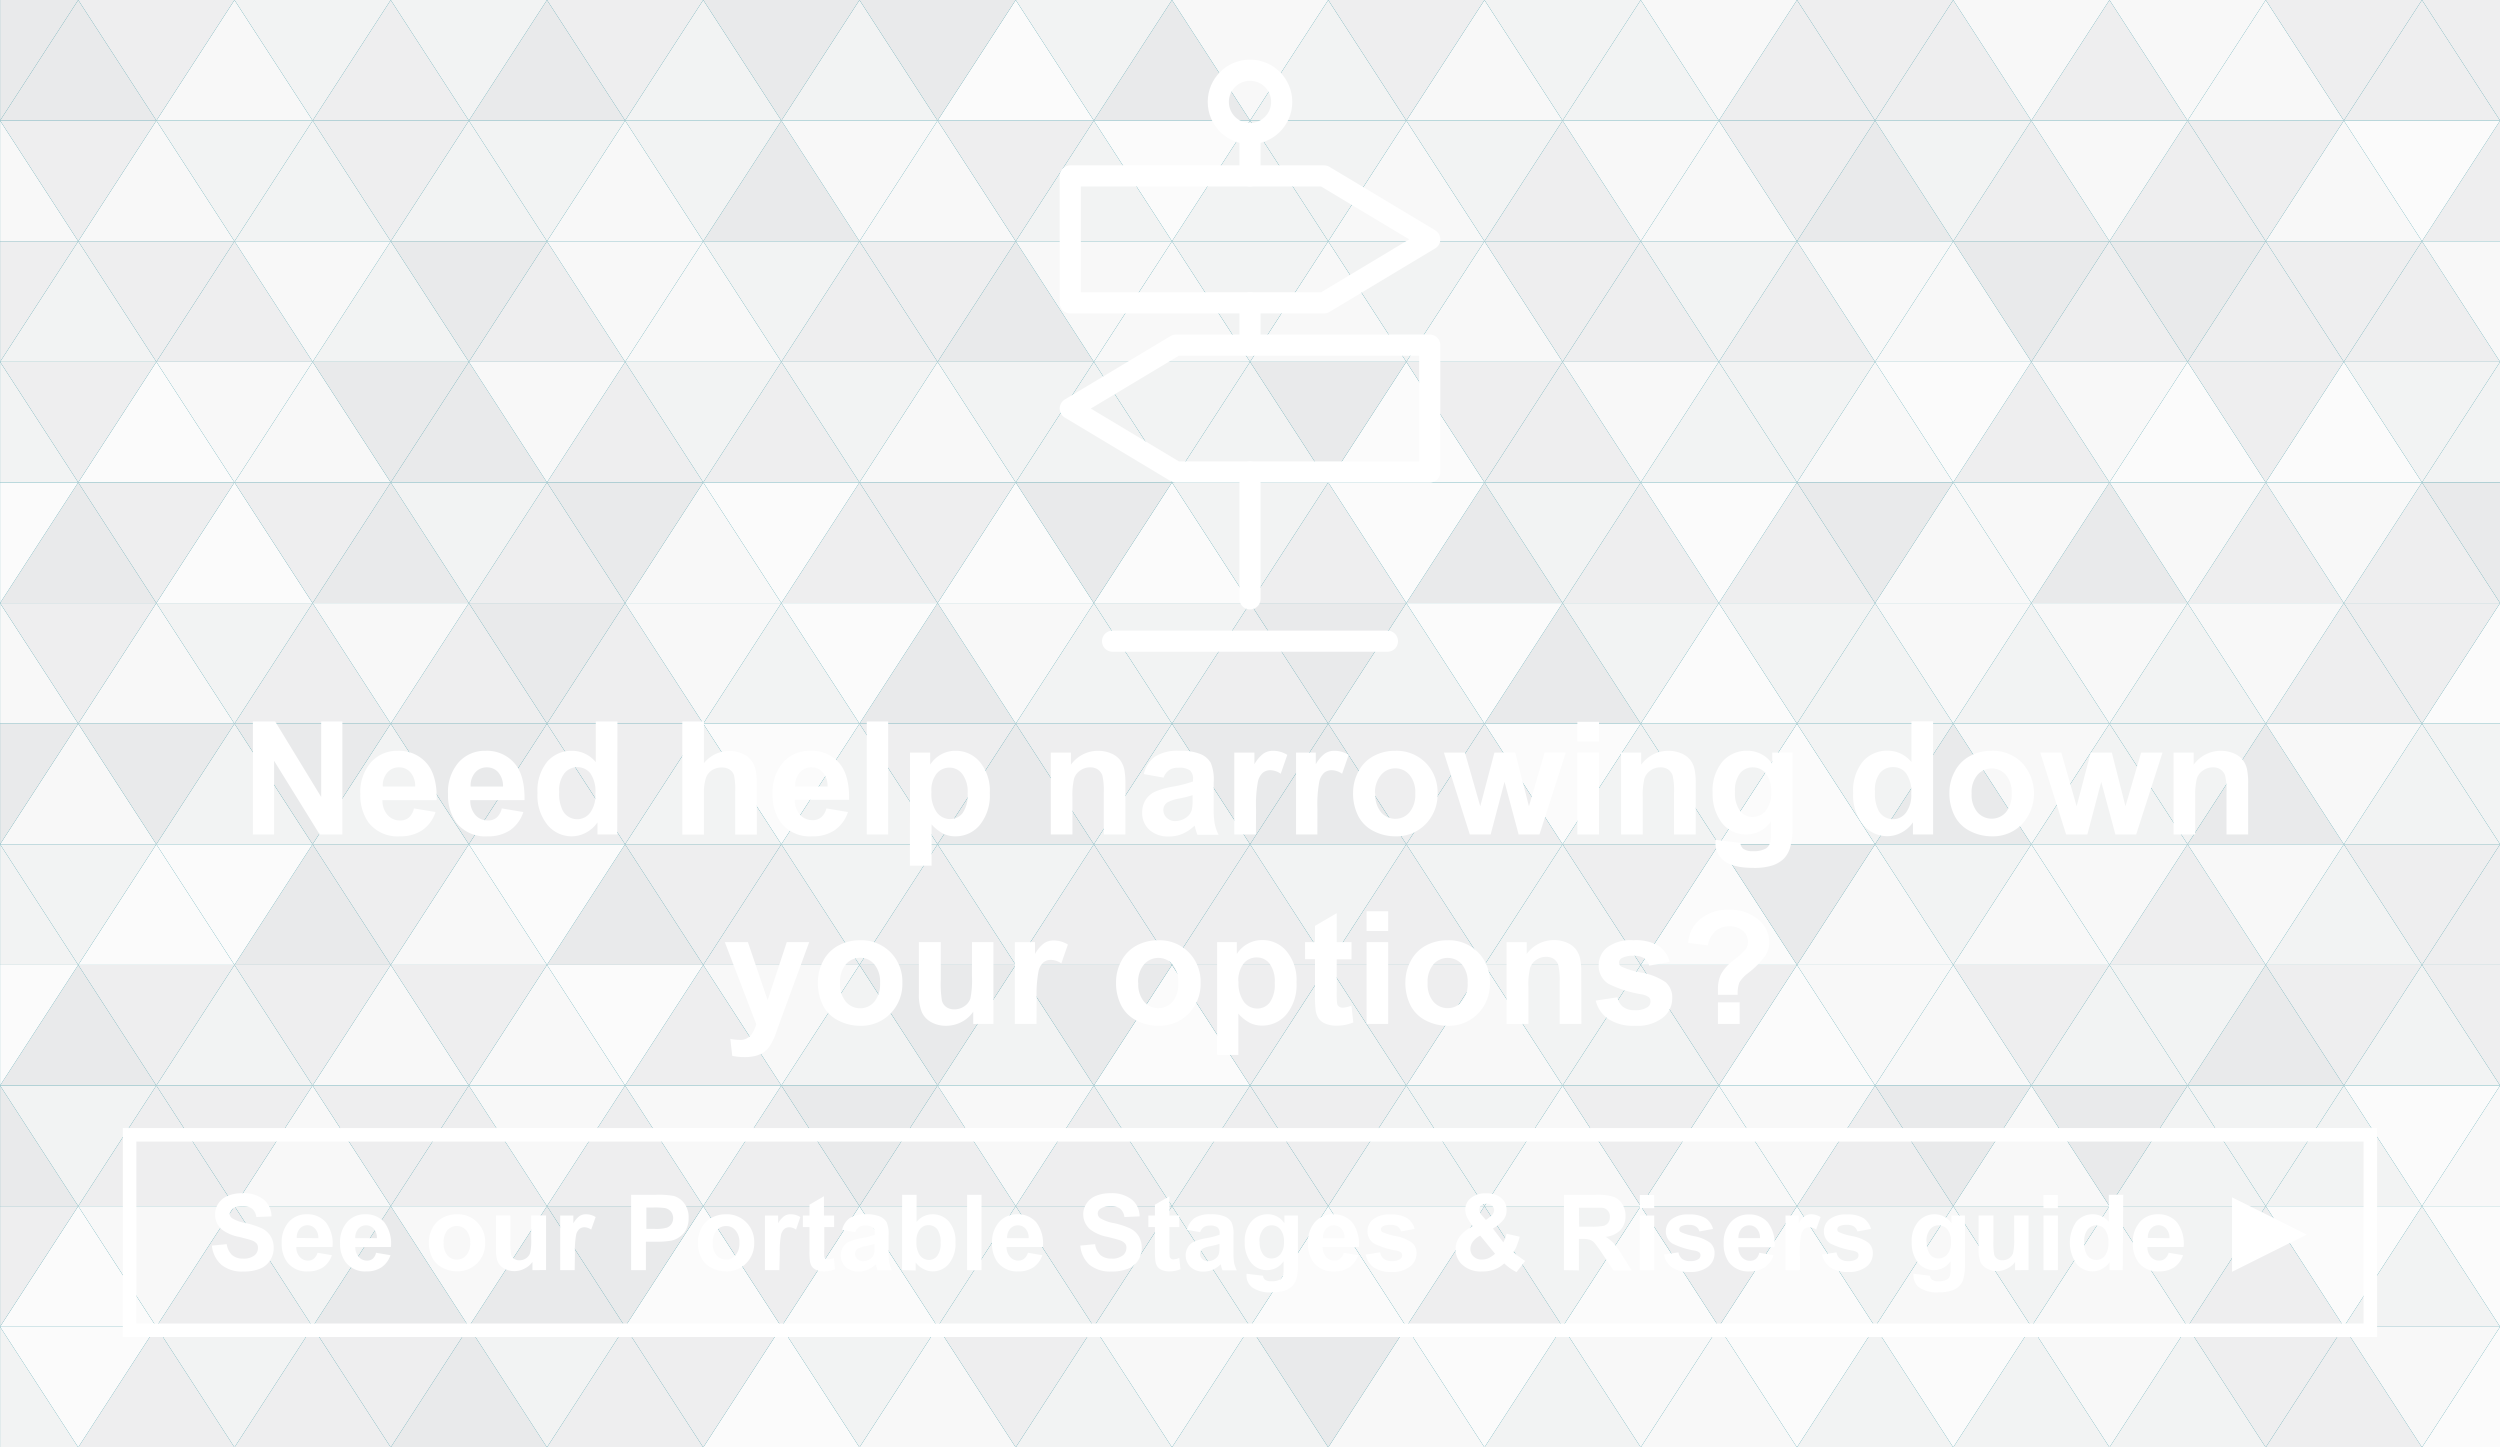 <svg xmlns="http://www.w3.org/2000/svg" xmlns:xlink="http://www.w3.org/1999/xlink" viewBox="0 0 380 220"><defs><clipPath id="clip-path"><rect x="0.01" width="379.99" height="220" style="fill:none"/></clipPath><clipPath id="clip-path-18"><rect x="161.07" y="9.06" width="57.86" height="90" style="fill:none"/></clipPath></defs><g style="isolation:isolate"><g id="Layer_1" data-name="Layer 1"><g id="BG_Portable_Stages_Risers" data-name="BG_Portable Stages &amp; Risers"><rect width="380" height="220" style="fill:#017a8a"/><g style="mix-blend-mode:multiply"><path d="M320.64,110,308.76,91.67,320.64,110h0M308.76,91.67h0" style="fill:#f2f3f3"/><path d="M320.64,146.67l-11.88-18.34,11.88,18.34h0m-11.88-18.34h0" style="fill:#f2f3f3"/><path d="M308.76,128.33,296.89,110l11.87,18.33h0M296.89,110h0" style="fill:#e9eaeb"/><polyline points="95.01 91.67 83.14 73.33 83.14 73.33 95.01 91.67" style="fill:#e9eaeb"/><polyline points="35.64 110 23.76 91.67 23.76 91.67 35.64 110" style="fill:#eeeeef"/><polyline points="71.26 91.67 59.39 73.33 59.39 73.33 71.26 91.67" style="fill:#f2f3f3"/><path d="M320.64,73.33,308.76,55l11.88,18.33h0M308.76,55h0" style="fill:#eeeeef"/><polyline points="59.39 73.33 47.52 55 47.52 55 59.39 73.33" style="fill:#eeeeef"/><polyline points="11.89 220 0.01 201.67 0.01 201.67 11.89 220" style="fill:#e9eaeb"/><path d="M368.14,110,356.26,91.67,368.14,110h0M356.26,91.67h0" style="fill:#f2f3f3"/><path d="M368.14,73.33,356.26,55l11.88,18.33h0M356.26,55h0" style="fill:#eeeeef"/><path d="M368.14,36.67,356.26,18.33l11.88,18.34h0M356.26,18.33h0" style="fill:#f2f3f3"/><polyline points="23.76 91.67 11.89 73.33 11.89 73.33 23.76 91.67" style="fill:#eeeeef"/><path d="M308.76,201.67l-11.87-18.34,11.87,18.34h0m-11.87-18.34h0" style="fill:#fbfbfb"/><path d="M261.26,201.67l-11.87-18.34,11.87,18.34h0m-11.87-18.34h0" style="fill:#f8f8f8"/><path d="M356.26,165l-11.87-18.33L356.26,165h0m-11.87-18.33h0" style="fill:#fbfbfb"/><polyline points="47.51 91.67 35.64 73.33 35.64 73.33 47.51 91.67" style="fill:#f2f3f3"/><polyline points="35.64 73.33 23.77 55 23.77 55 35.64 73.33" style="fill:#f8f8f8"/><path d="M356.26,128.33,344.39,110l11.87,18.33h0M344.39,110h0" style="fill:#f8f8f8"/><path d="M368.14,146.67l-11.88-18.34,11.88,18.34h0m-11.88-18.34h0" style="fill:#eeeeef"/><polyline points="118.76 55 106.89 36.67 106.89 36.67 118.76 55" style="fill:#f2f3f3"/><polyline points="95.02 55 83.14 36.67 83.14 36.67 95.02 55" style="fill:#f2f3f3"/><polyline points="47.52 55 35.64 36.67 35.64 36.67 47.52 55" style="fill:#eeeeef"/><polyline points="71.27 55 59.39 36.67 59.39 36.67 71.27 55" style="fill:#fbfbfb"/><path d="M273.14,36.67,261.26,18.33l11.88,18.34h0M261.26,18.33h0" style="fill:#eeeeef"/><path d="M261.26,55,249.39,36.67,261.26,55h0M249.39,36.67h0" style="fill:#f2f3f3"/><path d="M261.26,165l-11.87-18.33L261.26,165h0m-11.87-18.33h0" style="fill:#f2f3f3"/><path d="M308.76,165l-11.87-18.33L308.76,165h0m-11.87-18.33h0" style="fill:#f2f3f3"/><path d="M308.76,55,296.89,36.67,308.76,55h0M296.89,36.67h0" style="fill:#e9eaeb"/><path d="M320.64,183.33,308.76,165l11.88,18.33h0M308.76,165h0" style="fill:#eeeeef"/><path d="M273.14,183.33,261.26,165l11.88,18.33h0M261.26,165h0" style="fill:#f8f8f8"/><polyline points="59.39 110 47.51 91.67 47.51 91.67 59.39 110" style="fill:#eeeeef"/><path d="M368.14,183.33,356.26,165l11.88,18.33h0M356.26,165h0" style="fill:#eeeeef"/><path d="M356.26,91.67,344.39,73.33l11.87,18.34h0M344.39,73.33h0" style="fill:#f8f8f8"/><path d="M320.64,36.67,308.76,18.33l11.88,18.34h0M308.76,18.33h0" style="fill:#f2f3f3"/><polyline points="106.89 36.67 95.02 18.33 95.02 18.33 106.89 36.67" style="fill:#eeeeef"/><polyline points="106.89 110 95.01 91.67 95.01 91.67 106.89 110" style="fill:#eeeeef"/><path d="M273.14,146.67l-11.88-18.34,11.88,18.34h0m-11.88-18.34h0" style="fill:#e9eaeb"/><polyline points="23.77 55 11.89 36.67 11.89 36.67 23.77 55" style="fill:#f8f8f8"/><polyline points="35.64 36.67 23.77 18.33 23.77 18.33 35.64 36.67" style="fill:#f2f3f3"/><path d="M261.26,128.33,249.39,110l11.87,18.33h0M249.39,110h0" style="fill:#eeeeef"/><polyline points="118.76 91.67 106.89 73.33 106.89 73.33 118.76 91.67" style="fill:#fbfbfb"/><path d="M356.26,55,344.39,36.67,356.26,55h0M344.39,36.67h0" style="fill:#e9eaeb"/><path d="M261.26,91.67,249.39,73.33l11.87,18.34h0M249.39,73.33h0" style="fill:#f2f3f3"/><path d="M308.76,91.67,296.89,73.33l11.87,18.34h0M296.89,73.33h0" style="fill:#e9eaeb"/><polyline points="83.14 73.33 71.27 55 71.27 55 83.14 73.33" style="fill:#f2f3f3"/><polyline points="130.64 36.67 118.77 18.33 118.77 18.33 130.64 36.67" style="fill:#eeeeef"/><polyline points="83.14 110 71.26 91.67 71.26 91.67 83.14 110" style="fill:#e9eaeb"/><polyline points="106.89 73.33 95.02 55 95.02 55 106.89 73.33" style="fill:#f8f8f8"/><polyline points="130.64 73.33 118.76 55 118.76 55 130.64 73.33" style="fill:#f8f8f8"/><path d="M273.14,73.33,261.26,55l11.88,18.33h0M261.26,55h0" style="fill:#f8f8f8"/><polyline points="83.14 36.67 71.27 18.33 71.27 18.33 83.14 36.67" style="fill:#fbfbfb"/><polyline points="59.39 36.67 47.52 18.33 47.52 18.33 59.39 36.67" style="fill:#f2f3f3"/><path d="M273.14,110,261.26,91.67,273.14,110h0M261.26,91.67h0" style="fill:#f8f8f8"/><polyline points="130.64 110 118.76 91.67 118.76 91.67 130.64 110" style="fill:#f2f3f3"/><polyline points="11.89 183.33 0.01 165 0.01 165 11.89 183.33" style="fill:#f2f3f3"/><polyline points="308.76 18.33 296.89 0 308.76 18.33 308.76 18.33" style="fill:#e9eaeb"/><polyline points="71.27 18.33 59.39 0 59.39 0 71.27 18.33" style="fill:#f2f3f3"/><polyline points="11.89 146.67 0.01 128.33 0.01 128.33 11.89 146.67" style="fill:#f2f3f3"/><polyline points="11.89 73.33 0.01 55 0.01 55 0.01 55 0.01 55 11.89 73.33" style="fill:#fbfbfb"/><polyline points="0.01 18.33 0.01 18.33 0.01 18.33 0.01 18.33" style="fill:#f2f3f3"/><polyline points="23.77 18.33 11.89 0 11.89 0 23.77 18.33" style="fill:#eeeeef"/><polyline points="118.77 18.33 106.89 0 106.89 0 118.77 18.33" style="fill:#f2f3f3"/><polyline points="11.89 110 0.01 91.67 0.01 91.67 11.89 110" style="fill:#f8f8f8"/><polyline points="356.26 18.33 344.39 0 356.26 18.33 356.26 18.33" style="fill:#f8f8f8"/><polyline points="47.52 18.33 35.64 0 35.64 0 47.52 18.33" style="fill:#e9eaeb"/><polyline points="261.26 18.33 249.39 0 261.26 18.33 261.26 18.33" style="fill:#e9eaeb"/><path d="M368.14,220l-11.88-18.33L368.14,220h0m-11.88-18.33h0" style="fill:#eeeeef"/><path d="M356.26,201.67l-11.87-18.34,11.87,18.34h0m-11.87-18.34h0" style="fill:#f8f8f8"/><polyline points="95.02 18.33 83.14 0 83.14 0 95.02 18.33" style="fill:#f2f3f3"/><path d="M320.64,220l-11.88-18.33L320.64,220h0m-11.88-18.33h0" style="fill:#eeeeef"/><path d="M273.14,220l-11.88-18.33L273.14,220h0m-11.88-18.33h0" style="fill:#e9eaeb"/><polyline points="23.77 18.33 0.01 18.33 11.89 0 23.77 18.33" style="fill:#e9eaeb"/><polyline points="47.52 18.33 23.77 18.33 35.64 0 47.52 18.33" style="fill:#f8f8f8"/><polyline points="71.27 18.33 47.52 18.33 59.39 0 71.27 18.33" style="fill:#eeeeef"/><polyline points="95.02 18.33 71.27 18.33 83.14 0 95.02 18.33" style="fill:#e9eaeb"/><polyline points="118.77 18.33 95.02 18.33 106.89 0 118.77 18.33" style="fill:#f2f3f3"/><polyline points="142.51 18.33 118.77 18.33 130.64 0 142.51 18.33" style="fill:#f2f3f3"/><polyline points="166.26 18.33 142.51 18.33 154.39 0 166.26 18.33" style="fill:#fbfbfb"/><polyline points="190.01 18.33 166.26 18.33 178.14 0 190.01 18.33" style="fill:#e9eaeb"/><polyline points="213.76 18.33 190.01 18.33 201.89 0 213.76 18.33" style="fill:#f2f3f3"/><polyline points="237.51 18.33 213.76 18.33 225.64 0 237.51 18.33" style="fill:#f8f8f8"/><polyline points="261.26 18.33 237.51 18.33 249.39 0 261.26 18.33" style="fill:#f2f3f3"/><polyline points="285.01 18.33 261.26 18.33 273.14 0 285.01 18.33" style="fill:#eeeeef"/><polyline points="261.26 18.33 261.26 18.33 261.26 18.33 261.26 18.33" style="fill:#f2f3f3"/><polyline points="308.76 18.33 285.01 18.33 296.89 0 308.76 18.33" style="fill:#eeeeef"/><polyline points="332.51 18.33 308.76 18.33 320.64 0 332.51 18.33" style="fill:#eeeeef"/><polyline points="308.76 18.33 308.76 18.33 308.76 18.33 308.76 18.33" style="fill:#f8f8f8"/><g style="clip-path:url(#clip-path)"><polyline points="356.26 18.33 332.51 18.33 344.39 0 356.26 18.33" style="fill:#f8f8f8"/><polyline points="380.01 18.33 356.26 18.33 368.14 0 380.01 18.33 380.01 18.33" style="fill:#eeeeef"/><polyline points="356.26 18.33 356.26 18.33 356.26 18.33 356.26 18.33" style="fill:#f2f3f3"/><polyline points="380.01 18.33 380.01 18.33 368.14 0 380.01 0 380.01 18.33" style="fill:#eeeeef"/></g><polyline points="356.26 18.33 356.26 18.33 356.26 18.33 344.39 0 368.14 0 356.26 18.33" style="fill:#eeeeef"/><polyline points="332.51 18.33 332.51 18.33 320.64 0 344.39 0 332.51 18.33" style="fill:#f8f8f8"/><polyline points="308.76 18.33 308.76 18.33 308.76 18.33 296.89 0 320.64 0 308.76 18.33" style="fill:#f8f8f8"/><polyline points="285.01 18.33 285.01 18.33 273.14 0 296.89 0 285.01 18.33" style="fill:#eeeeef"/><polyline points="261.26 18.33 261.26 18.33 261.26 18.33 249.39 0 273.14 0 261.26 18.33" style="fill:#f8f8f8"/><polyline points="237.51 18.33 237.51 18.33 225.64 0 249.39 0 237.51 18.33" style="fill:#f2f3f3"/><polyline points="213.76 18.33 213.76 18.33 201.89 0 225.64 0 213.76 18.33" style="fill:#eeeeef"/><polyline points="190.01 18.33 190.01 18.33 178.14 0 201.89 0 190.01 18.33" style="fill:#f8f8f8"/><polyline points="166.26 18.33 166.26 18.33 154.39 0 178.14 0 166.26 18.33" style="fill:#f2f3f3"/><polyline points="142.51 18.33 142.51 18.33 130.64 0 154.39 0 142.51 18.33" style="fill:#e9eaeb"/><polyline points="118.77 18.33 118.77 18.33 106.89 0 130.64 0 118.77 18.33" style="fill:#e9eaeb"/><polyline points="95.02 18.33 95.02 18.33 83.14 0 106.89 0 106.89 0 95.02 18.33" style="fill:#eeeeef"/><polyline points="71.27 18.33 71.27 18.33 59.39 0 83.14 0 83.14 0 71.27 18.33" style="fill:#f2f3f3"/><polyline points="47.52 18.33 47.52 18.33 35.64 0 59.39 0 59.39 0 47.52 18.33" style="fill:#f2f3f3"/><polyline points="23.77 18.33 23.77 18.33 11.89 0 35.64 0 35.64 0 23.77 18.33" style="fill:#eeeeef"/><polyline points="0.01 18.33 0.01 18.33 0.01 18.33 0.01 0 11.89 0 11.89 0 0.01 18.33" style="fill:#e9eaeb"/><polyline points="11.89 36.67 0.01 36.67 0.01 18.33 0.01 18.33 11.89 36.67" style="fill:#f8f8f8"/><polyline points="35.64 36.67 11.89 36.67 23.77 18.33 35.64 36.67" style="fill:#f8f8f8"/><polyline points="59.39 36.67 35.64 36.67 47.52 18.33 59.39 36.67" style="fill:#f2f3f3"/><polyline points="83.14 36.67 59.39 36.67 71.27 18.33 83.14 36.67" style="fill:#f2f3f3"/><polyline points="106.89 36.67 83.14 36.67 95.02 18.33 106.89 36.67" style="fill:#f8f8f8"/><polyline points="130.64 36.67 106.89 36.67 118.77 18.33 130.64 36.67" style="fill:#e9eaeb"/><polyline points="154.39 36.67 130.64 36.67 142.51 18.33 154.39 36.67" style="fill:#f8f8f8"/><polyline points="178.14 36.67 154.39 36.67 166.26 18.33 178.14 36.67" style="fill:#f2f3f3"/><polyline points="201.89 36.67 178.14 36.67 190.01 18.33 201.89 36.67" style="fill:#f2f3f3"/><polyline points="225.64 36.67 201.89 36.67 213.76 18.33 225.64 36.67" style="fill:#f8f8f8"/><polyline points="249.39 36.67 225.64 36.67 237.51 18.33 249.39 36.67" style="fill:#eeeeef"/><polyline points="273.14 36.67 249.39 36.67 261.26 18.33 273.14 36.67" style="fill:#f8f8f8"/><polyline points="296.89 36.67 273.14 36.67 285.01 18.33 296.89 36.67" style="fill:#e9eaeb"/><polyline points="273.14 36.67 273.14 36.67 273.14 36.67 273.14 36.67" style="fill:#eeeeef"/><polyline points="320.64 36.67 296.89 36.67 308.76 18.33 320.64 36.67" style="fill:#eeeeef"/><polyline points="344.39 36.67 320.64 36.67 332.51 18.33 344.39 36.67" style="fill:#eeeeef"/><polyline points="320.64 36.67 320.64 36.67 320.64 36.67 320.64 36.67" style="fill:#f8f8f8"/><polyline points="368.14 36.67 344.39 36.67 356.26 18.33 368.14 36.67" style="fill:#f8f8f8"/><g style="clip-path:url(#clip-path)"><polyline points="368.14 36.67 368.14 36.67 368.14 36.67 368.14 36.67" style="fill:#f8f8f8"/><polyline points="380.01 36.67 368.14 36.67 380.01 18.34 380.01 36.67" style="fill:#eeeeef"/><polyline points="368.14 36.67 368.14 36.67 368.14 36.67 356.26 18.33 356.26 18.33 380.01 18.33 380.01 18.34 368.14 36.67" style="fill:#fbfbfb"/></g><polyline points="344.39 36.67 344.39 36.67 332.51 18.33 356.26 18.33 344.39 36.67" style="fill:#eeeeef"/><polyline points="320.64 36.67 320.64 36.67 320.64 36.67 308.76 18.33 308.76 18.33 332.51 18.33 320.64 36.67" style="fill:#f8f8f8"/><polyline points="296.89 36.67 296.89 36.67 285.01 18.33 308.76 18.33 296.89 36.67" style="fill:#f2f3f3"/><polyline points="273.14 36.67 273.14 36.67 273.14 36.67 261.26 18.33 261.26 18.33 285.01 18.33 273.14 36.67" style="fill:#eeeeef"/><polyline points="249.39 36.67 249.39 36.67 237.51 18.33 261.26 18.33 249.39 36.67" style="fill:#f8f8f8"/><polyline points="225.64 36.67 225.64 36.67 213.76 18.33 237.51 18.33 225.64 36.67" style="fill:#f2f3f3"/><polyline points="201.89 36.67 201.89 36.67 190.01 18.33 213.76 18.33 201.89 36.67" style="fill:#f2f3f3"/><polyline points="178.14 36.67 178.14 36.67 166.26 18.33 190.01 18.33 178.14 36.67" style="fill:#fbfbfb"/><polyline points="154.39 36.67 154.39 36.67 142.51 18.33 166.26 18.33 154.39 36.67" style="fill:#eeeeef"/><polyline points="130.64 36.67 130.64 36.67 118.77 18.33 142.51 18.33 130.64 36.67" style="fill:#f8f8f8"/><polyline points="106.89 36.67 106.89 36.67 95.02 18.33 118.77 18.33 118.77 18.33 106.89 36.67" style="fill:#f2f3f3"/><polyline points="83.14 36.67 83.14 36.67 71.27 18.33 95.02 18.33 95.02 18.33 83.14 36.67" style="fill:#f2f3f3"/><polyline points="59.39 36.67 59.39 36.67 47.52 18.33 71.27 18.33 71.27 18.33 59.39 36.67" style="fill:#eeeeef"/><polyline points="35.64 36.67 35.64 36.67 23.77 18.33 47.52 18.33 47.52 18.33 35.64 36.67" style="fill:#f2f3f3"/><polyline points="11.89 36.67 11.89 36.67 0.01 18.33 23.77 18.33 23.77 18.33 11.89 36.67" style="fill:#eeeeef"/><polyline points="23.77 55 0.01 55 11.89 36.67 23.77 55" style="fill:#f2f3f3"/><polyline points="47.52 55 23.77 55 35.64 36.67 47.52 55" style="fill:#eeeeef"/><polyline points="71.27 55 47.52 55 59.39 36.67 71.27 55" style="fill:#f2f3f3"/><polyline points="95.02 55 71.27 55 83.14 36.67 95.02 55" style="fill:#eeeeef"/><polyline points="118.76 55 95.02 55 106.89 36.67 118.76 55" style="fill:#f8f8f8"/><polyline points="142.51 55 118.76 55 130.64 36.67 142.51 55" style="fill:#eeeeef"/><polyline points="166.26 55 142.51 55 154.39 36.67 166.26 55" style="fill:#e9eaeb"/><polyline points="190.01 55 166.26 55 178.14 36.67 190.01 55" style="fill:#f8f8f8"/><polyline points="213.76 55 190.01 55 201.89 36.67 213.76 55" style="fill:#f8f8f8"/><polyline points="237.51 55 213.76 55 225.64 36.67 237.51 55" style="fill:#f8f8f8"/><polyline points="261.26 55 237.51 55 249.39 36.67 261.26 55" style="fill:#eeeeef"/><polyline points="285.01 55 261.26 55 273.14 36.67 285.01 55" style="fill:#eeeeef"/><polyline points="308.76 55 285.01 55 296.89 36.67 308.76 55" style="fill:#f8f8f8"/><polyline points="332.51 55 308.76 55 320.64 36.67 332.51 55" style="fill:#eeeeef"/><g style="clip-path:url(#clip-path)"><polyline points="356.26 55 332.51 55 344.39 36.67 356.26 55" style="fill:#eeeeef"/><polyline points="380.01 55 356.26 55 368.14 36.67 380.01 55 380.01 55" style="fill:#eeeeef"/></g><g style="clip-path:url(#clip-path)"><polyline points="380.01 55 380.01 55 368.14 36.67 368.14 36.67 380.01 36.67 380.01 55" style="fill:#f8f8f8"/></g><polyline points="356.26 55 356.26 55 356.26 55 344.39 36.67 368.14 36.67 356.26 55" style="fill:#eeeeef"/><polyline points="332.51 55 332.51 55 320.64 36.67 320.64 36.67 344.39 36.67 332.51 55" style="fill:#e9eaeb"/><polyline points="308.76 55 308.76 55 308.76 55 296.89 36.67 320.64 36.67 308.76 55" style="fill:#e9eaeb"/><polyline points="285.01 55 285.01 55 273.14 36.67 273.14 36.67 296.89 36.67 285.01 55" style="fill:#f8f8f8"/><polyline points="261.26 55 261.26 55 261.26 55 249.39 36.67 273.14 36.67 261.26 55" style="fill:#f2f3f3"/><polyline points="237.51 55 237.51 55 225.64 36.67 249.39 36.67 237.51 55" style="fill:#eeeeef"/><polyline points="213.76 55 213.76 55 201.89 36.67 225.64 36.67 213.76 55" style="fill:#f2f3f3"/><polyline points="190.01 55 190.01 55 178.14 36.67 201.89 36.67 190.01 55" style="fill:#f2f3f3"/><polyline points="166.26 55 166.26 55 154.39 36.67 178.14 36.67 166.26 55" style="fill:#f8f8f8"/><polyline points="142.51 55 142.51 55 130.64 36.67 154.39 36.67 142.51 55" style="fill:#eeeeef"/><polyline points="118.76 55 118.76 55 106.89 36.67 130.64 36.67 118.76 55" style="fill:#f2f3f3"/><polyline points="95.02 55 95.02 55 83.14 36.67 106.89 36.67 106.89 36.67 95.02 55" style="fill:#f8f8f8"/><polyline points="71.27 55 71.27 55 59.39 36.67 83.14 36.67 83.14 36.67 71.27 55" style="fill:#e9eaeb"/><polyline points="47.52 55 47.52 55 35.64 36.67 59.39 36.67 59.39 36.67 47.52 55" style="fill:#f8f8f8"/><polyline points="23.77 55 23.77 55 11.89 36.67 35.64 36.67 35.64 36.67 23.77 55" style="fill:#eeeeef"/><polyline points="0.01 55 0.01 55 0.01 55 0.01 36.67 11.89 36.67 11.89 36.67 0.01 55" style="fill:#eeeeef"/><polyline points="11.89 73.33 0.01 73.33 0.01 55 0.01 55 11.89 73.33" style="fill:#f2f3f3"/><polyline points="35.64 73.33 11.89 73.33 23.77 55 35.64 73.33" style="fill:#fbfbfb"/><polyline points="59.39 73.33 35.64 73.33 47.52 55 59.39 73.33" style="fill:#f8f8f8"/><polyline points="83.14 73.33 59.39 73.33 71.27 55 83.14 73.33" style="fill:#e9eaeb"/><polyline points="106.89 73.33 83.14 73.33 95.02 55 106.89 73.33" style="fill:#eeeeef"/><polyline points="130.64 73.33 106.89 73.33 118.76 55 130.64 73.33" style="fill:#eeeeef"/><polyline points="154.39 73.33 130.64 73.33 142.51 55 154.39 73.33" style="fill:#f8f8f8"/><polyline points="178.14 73.33 154.39 73.33 166.26 55 178.14 73.33" style="fill:#f2f3f3"/><polyline points="201.89 73.33 178.14 73.33 190.01 55 201.89 73.33" style="fill:#f2f3f3"/><polyline points="225.64 73.33 201.89 73.33 213.76 55 225.64 73.33" style="fill:#fbfbfb"/><polyline points="249.39 73.33 225.64 73.33 237.51 55 249.39 73.33" style="fill:#eeeeef"/><polyline points="273.14 73.33 249.39 73.33 261.26 55 273.14 73.33" style="fill:#f2f3f3"/><polyline points="296.89 73.33 273.14 73.33 285.01 55 296.89 73.33" style="fill:#f8f8f8"/><polyline points="320.64 73.33 296.89 73.33 308.76 55 320.64 73.33" style="fill:#eeeeef"/><polyline points="344.39 73.33 320.64 73.33 332.51 55 344.39 73.33" style="fill:#fbfbfb"/><g style="clip-path:url(#clip-path)"><polyline points="368.14 73.33 344.39 73.33 356.26 55 368.14 73.33" style="fill:#fbfbfb"/><polyline points="380.01 73.33 368.14 73.33 380.01 55 380.01 73.33" style="fill:#f2f3f3"/></g><g style="clip-path:url(#clip-path)"><polyline points="368.14 73.33 368.14 73.33 356.26 55 380.01 55 380.01 55 368.14 73.33" style="fill:#f2f3f3"/></g><polyline points="344.39 73.33 344.39 73.33 332.51 55 356.26 55 344.39 73.33" style="fill:#eeeeef"/><polyline points="320.64 73.33 320.64 73.33 308.76 55 332.51 55 320.64 73.33" style="fill:#f8f8f8"/><polyline points="296.89 73.33 296.89 73.33 285.01 55 308.76 55 296.89 73.33" style="fill:#fbfbfb"/><polyline points="273.14 73.33 273.14 73.33 261.26 55 285.01 55 273.14 73.33" style="fill:#f2f3f3"/><polyline points="249.39 73.33 249.39 73.33 237.51 55 261.26 55 249.39 73.33" style="fill:#f8f8f8"/><polyline points="225.64 73.33 225.64 73.33 213.76 55 237.51 55 225.64 73.33" style="fill:#eeeeef"/><polyline points="201.89 73.33 201.89 73.33 190.01 55 213.76 55 201.89 73.33" style="fill:#e9eaeb"/><polyline points="178.14 73.33 178.14 73.33 166.26 55 190.01 55 178.14 73.33" style="fill:#f2f3f3"/><polyline points="154.39 73.33 154.39 73.33 142.51 55 166.26 55 154.39 73.33" style="fill:#f2f3f3"/><polyline points="130.64 73.33 130.64 73.33 118.76 55 142.51 55 130.64 73.33" style="fill:#f2f3f3"/><polyline points="106.89 73.33 106.89 73.33 95.02 55 118.76 55 118.76 55 106.89 73.33" style="fill:#f2f3f3"/><polyline points="83.14 73.33 83.14 73.33 71.27 55 95.02 55 95.02 55 83.14 73.33" style="fill:#f8f8f8"/><polyline points="59.39 73.33 59.39 73.33 47.52 55 71.27 55 71.27 55 59.39 73.33" style="fill:#e9eaeb"/><polyline points="35.64 73.33 35.64 73.33 23.77 55 47.52 55 47.52 55 35.64 73.33" style="fill:#f8f8f8"/><polyline points="11.89 73.33 11.89 73.33 0.01 55 23.77 55 23.77 55 11.89 73.33" style="fill:#eeeeef"/><polyline points="23.76 91.67 0.01 91.67 11.89 73.33 23.76 91.67" style="fill:#e9eaeb"/><polyline points="47.51 91.67 23.76 91.67 35.64 73.33 47.51 91.67" style="fill:#fbfbfb"/><polyline points="71.26 91.67 47.51 91.67 59.39 73.33 71.26 91.67" style="fill:#e9eaeb"/><polyline points="95.01 91.67 71.26 91.67 83.14 73.33 95.01 91.67" style="fill:#eeeeef"/><polyline points="118.76 91.67 95.01 91.67 106.89 73.33 118.76 91.67" style="fill:#f8f8f8"/><polyline points="142.51 91.67 118.76 91.67 130.64 73.33 142.51 91.67" style="fill:#eeeeef"/><polyline points="166.26 91.67 142.51 91.67 154.39 73.33 166.26 91.67" style="fill:#fbfbfb"/><polyline points="190.01 91.67 166.26 91.67 178.14 73.33 190.01 91.67" style="fill:#fbfbfb"/><polyline points="213.76 91.67 190.01 91.67 201.89 73.33 213.76 91.67" style="fill:#eeeeef"/><polyline points="237.51 91.67 213.76 91.67 225.64 73.33 237.51 91.67" style="fill:#e9eaeb"/><polyline points="261.26 91.67 237.51 91.67 249.39 73.33 261.26 91.67" style="fill:#eeeeef"/><polyline points="285.01 91.67 261.26 91.67 273.14 73.33 285.01 91.67" style="fill:#eeeeef"/><polyline points="261.26 91.67 261.26 91.67 261.26 91.67 261.26 91.67" style="fill:#fbfbfb"/><polyline points="308.76 91.67 285.01 91.67 296.89 73.33 308.76 91.67" style="fill:#f8f8f8"/><polyline points="332.51 91.67 308.76 91.67 320.64 73.33 332.51 91.67" style="fill:#e9eaeb"/><polyline points="308.76 91.67 308.76 91.67 308.76 91.67 308.76 91.67" style="fill:#fbfbfb"/><g style="clip-path:url(#clip-path)"><polyline points="356.26 91.67 332.51 91.67 344.39 73.33 356.26 91.67" style="fill:#eeeeef"/><polyline points="380.01 91.67 356.26 91.67 368.14 73.33 380.01 91.67" style="fill:#eeeeef"/><polyline points="356.26 91.67 356.26 91.67 356.26 91.67 356.26 91.67" style="fill:#e9eaeb"/><polyline points="380.01 91.67 380.01 91.67 368.14 73.33 380.01 73.33 380.01 91.67" style="fill:#e9eaeb"/></g><polyline points="356.26 91.67 356.26 91.67 356.26 91.67 344.39 73.33 368.14 73.33 356.26 91.67" style="fill:#f8f8f8"/><polyline points="332.51 91.67 332.51 91.67 320.64 73.33 344.39 73.33 332.51 91.67" style="fill:#f8f8f8"/><polyline points="308.76 91.67 308.76 91.67 308.76 91.67 296.89 73.33 320.64 73.33 308.76 91.67" style="fill:#f8f8f8"/><polyline points="285.01 91.67 285.01 91.67 273.14 73.33 296.89 73.33 285.01 91.67" style="fill:#e9eaeb"/><polyline points="261.26 91.67 261.26 91.67 261.26 91.67 249.39 73.33 273.14 73.33 261.26 91.67" style="fill:#fbfbfb"/><polyline points="237.51 91.67 237.51 91.67 225.64 73.33 249.39 73.33 237.51 91.67" style="fill:#f2f3f3"/><polyline points="213.76 91.67 213.76 91.67 201.89 73.33 225.64 73.33 213.76 91.67" style="fill:#fbfbfb"/><polyline points="190.01 91.67 190.01 91.67 178.14 73.33 201.89 73.33 190.01 91.67" style="fill:#f2f3f3"/><polyline points="166.26 91.67 166.26 91.67 154.39 73.33 178.14 73.33 166.26 91.67" style="fill:#e9eaeb"/><polyline points="142.51 91.67 142.51 91.67 130.64 73.33 154.39 73.33 142.51 91.67" style="fill:#eeeeef"/><polyline points="118.76 91.67 118.76 91.67 106.89 73.33 130.64 73.33 118.76 91.67" style="fill:#fbfbfb"/><polyline points="95.01 91.67 95.01 91.67 83.14 73.33 106.89 73.33 106.89 73.33 95.01 91.67" style="fill:#e9eaeb"/><polyline points="71.26 91.67 71.26 91.67 59.39 73.33 83.14 73.33 83.14 73.33 71.26 91.67" style="fill:#f2f3f3"/><polyline points="47.51 91.67 47.51 91.67 35.64 73.33 59.39 73.33 59.39 73.33 47.51 91.67" style="fill:#eeeeef"/><polyline points="23.76 91.67 23.76 91.67 11.89 73.33 35.64 73.33 35.64 73.33 23.76 91.67" style="fill:#eeeeef"/><polyline points="0.01 91.67 0.01 91.67 0.01 73.33 11.89 73.33 11.89 73.33 0.01 91.67" style="fill:#fbfbfb"/><polyline points="11.89 110 0.01 110 0.01 91.67 11.89 110" style="fill:#f8f8f8"/><polyline points="35.64 110 11.89 110 23.76 91.67 35.64 110" style="fill:#f8f8f8"/><polyline points="59.39 110 35.64 110 47.51 91.67 59.39 110" style="fill:#eeeeef"/><polyline points="83.14 110 59.39 110 71.26 91.67 83.14 110" style="fill:#eeeeef"/><polyline points="106.89 110 83.14 110 95.01 91.67 106.89 110" style="fill:#eeeeef"/><polyline points="130.64 110 106.89 110 118.76 91.67 130.64 110" style="fill:#f2f3f3"/><polyline points="154.39 110 130.64 110 142.51 91.67 154.39 110" style="fill:#e9eaeb"/><polyline points="178.14 110 154.39 110 166.26 91.67 178.14 110" style="fill:#f2f3f3"/><polyline points="201.89 110 178.14 110 190.01 91.67 201.89 110" style="fill:#eeeeef"/><polyline points="225.64 110 201.89 110 213.76 91.67 225.64 110" style="fill:#f2f3f3"/><polyline points="249.39 110 225.64 110 237.51 91.67 249.39 110" style="fill:#e9eaeb"/><polyline points="273.14 110 249.39 110 261.26 91.67 273.14 110" style="fill:#fbfbfb"/><polyline points="273.14 110 273.14 110 273.14 110 273.14 110" style="fill:#eeeeef"/><polyline points="296.89 110 273.14 110 285.01 91.67 296.89 110" style="fill:#f2f3f3"/><polyline points="320.64 110 296.89 110 308.76 91.67 320.64 110" style="fill:#f2f3f3"/><polyline points="344.39 110 320.64 110 332.51 91.67 344.39 110" style="fill:#f2f3f3"/><polyline points="320.64 110 320.64 110 320.64 110 320.64 110" style="fill:#f8f8f8"/><g style="clip-path:url(#clip-path)"><polyline points="368.14 110 344.39 110 356.26 91.67 368.14 110" style="fill:#eeeeef"/><polyline points="380.01 110 368.14 110 380.01 91.67 380.01 110" style="fill:#fbfbfb"/><polyline points="368.14 110 368.14 110 368.14 110 368.14 110" style="fill:#eeeeef"/><polyline points="368.14 110 368.14 110 368.14 110 356.26 91.67 356.26 91.67 380.01 91.67 368.14 110" style="fill:#eeeeef"/></g><polyline points="344.39 110 344.39 110 332.51 91.67 356.26 91.67 344.39 110" style="fill:#f8f8f8"/><polyline points="320.64 110 320.64 110 320.64 110 308.76 91.67 308.76 91.67 332.51 91.67 320.64 110" style="fill:#f8f8f8"/><polyline points="296.89 110 296.89 110 285.01 91.67 308.76 91.67 296.89 110" style="fill:#f8f8f8"/><polyline points="273.14 110 273.14 110 273.14 110 261.26 91.67 261.26 91.67 285.01 91.67 273.14 110" style="fill:#f2f3f3"/><polyline points="249.39 110 249.39 110 237.51 91.67 261.26 91.67 249.39 110" style="fill:#f2f3f3"/><polyline points="225.64 110 225.64 110 213.76 91.67 237.51 91.67 225.64 110" style="fill:#fbfbfb"/><polyline points="201.89 110 201.89 110 190.01 91.67 213.76 91.67 201.89 110" style="fill:#e9eaeb"/><polyline points="178.14 110 178.14 110 166.26 91.67 190.01 91.67 178.14 110" style="fill:#f2f3f3"/><polyline points="154.39 110 154.39 110 142.51 91.67 166.26 91.67 154.39 110" style="fill:#f8f8f8"/><polyline points="130.64 110 130.64 110 118.76 91.67 142.51 91.67 130.64 110" style="fill:#fbfbfb"/><polyline points="106.89 110 106.89 110 95.01 91.67 118.76 91.67 118.76 91.67 106.89 110" style="fill:#f8f8f8"/><polyline points="83.14 110 83.14 110 71.26 91.67 95.01 91.67 95.01 91.67 83.14 110" style="fill:#e9eaeb"/><polyline points="59.39 110 59.39 110 47.51 91.67 71.26 91.67 71.26 91.67 59.39 110" style="fill:#f8f8f8"/><polyline points="35.64 110 35.64 110 23.76 91.67 47.51 91.67 47.51 91.67 35.64 110" style="fill:#f2f3f3"/><polyline points="11.89 110 11.89 110 0.01 91.67 23.76 91.67 23.76 91.67 11.89 110" style="fill:#eeeeef"/><polyline points="23.76 128.33 0.01 128.33 0.01 128.33 11.89 110 23.76 128.33" style="fill:#f8f8f8"/><polyline points="47.51 128.33 23.76 128.33 23.76 128.33 35.64 110 47.51 128.33" style="fill:#f2f3f3"/><polyline points="71.26 128.33 47.51 128.33 47.51 128.33 59.39 110 71.26 128.33" style="fill:#f2f3f3"/><polyline points="95.01 128.33 71.26 128.33 71.26 128.33 83.14 110 95.01 128.33" style="fill:#eeeeef"/><polyline points="118.76 128.33 95.01 128.33 95.01 128.33 106.89 110 118.76 128.33" style="fill:#f2f3f3"/><polyline points="142.51 128.33 118.76 128.33 118.76 128.33 130.64 110 142.51 128.33" style="fill:#f2f3f3"/><polyline points="166.26 128.33 142.51 128.33 142.51 128.33 154.39 110 166.26 128.33" style="fill:#e9eaeb"/><polyline points="190.01 128.33 166.26 128.33 166.26 128.33 178.14 110 190.01 128.33" style="fill:#f2f3f3"/><polyline points="213.76 128.33 190.01 128.33 190.01 128.33 201.89 110 213.76 128.33" style="fill:#e9eaeb"/><polyline points="237.51 128.33 213.76 128.33 225.64 110 237.51 128.33" style="fill:#eeeeef"/><polyline points="261.26 128.33 237.51 128.33 237.51 128.33 249.39 110 261.26 128.33" style="fill:#f2f3f3"/><polyline points="285.01 128.33 261.26 128.33 273.14 110 285.01 128.33" style="fill:#fbfbfb"/><polyline points="308.76 128.33 285.01 128.33 285.01 128.33 296.89 110 308.76 128.33" style="fill:#e9eaeb"/><polyline points="332.51 128.33 308.76 128.33 320.64 110 332.51 128.33" style="fill:#f2f3f3"/><g style="clip-path:url(#clip-path)"><polyline points="356.26 128.33 332.51 128.33 332.51 128.33 344.39 110 356.26 128.33" style="fill:#e9eaeb"/><polyline points="380.01 128.33 356.26 128.33 368.14 110 380.01 128.33" style="fill:#f2f3f3"/></g><g style="clip-path:url(#clip-path)"><polyline points="380.01 128.33 380.01 128.33 368.14 110 368.14 110 380.01 110 380.01 128.33 380.01 128.33" style="fill:#f2f3f3"/></g><polyline points="356.26 128.33 356.26 128.33 356.26 128.33 344.39 110 368.14 110 356.26 128.33" style="fill:#f8f8f8"/><polyline points="332.51 128.33 332.51 128.33 320.64 110 320.64 110 344.39 110 332.51 128.33" style="fill:#f2f3f3"/><polyline points="308.76 128.33 308.76 128.33 308.76 128.33 296.89 110 320.64 110 308.76 128.33" style="fill:#f8f8f8"/><polyline points="285.01 128.33 285.01 128.33 273.14 110 273.14 110 296.89 110 285.01 128.33" style="fill:#f2f3f3"/><polyline points="261.26 128.33 261.26 128.33 261.26 128.33 249.39 110 273.14 110 261.26 128.33" style="fill:#f2f3f3"/><polyline points="237.51 128.33 237.51 128.33 225.64 110 249.39 110 237.51 128.33" style="fill:#fbfbfb"/><polyline points="213.76 128.33 213.76 128.33 201.89 110 225.64 110 213.76 128.33" style="fill:#eeeeef"/><polyline points="190.01 128.33 190.01 128.33 178.14 110 201.89 110 190.01 128.33" style="fill:#e9eaeb"/><polyline points="166.26 128.33 166.26 128.33 154.39 110 178.14 110 166.26 128.33" style="fill:#eeeeef"/><polyline points="142.51 128.33 142.51 128.33 130.64 110 154.39 110 142.51 128.33" style="fill:#eeeeef"/><polyline points="118.76 128.33 118.76 128.33 106.89 110 118.76 128.33 106.89 110 130.64 110 118.76 128.33" style="fill:#fbfbfb"/><polyline points="118.76 128.33 106.89 110 118.76 128.33" style="fill:#eeefef"/><polyline points="95.01 128.33 95.01 128.33 83.14 110 95.01 128.33 83.14 110 106.89 110 95.01 128.33" style="fill:#eeeeef"/><polyline points="95.01 128.33 83.14 110 95.01 128.33" style="fill:#e6e7e8"/><polyline points="71.26 128.33 71.26 128.33 59.39 110 71.26 128.33 59.39 110 83.14 110 71.26 128.33" style="fill:#e9eaeb"/><polyline points="71.26 128.33 59.39 110 71.26 128.33" style="fill:#e7e8e9"/><polyline points="47.51 128.33 47.51 128.33 35.64 110 47.51 128.33 35.64 110 59.39 110 47.51 128.33" style="fill:#e9eaeb"/><polyline points="47.51 128.33 35.64 110 47.51 128.33" style="fill:#e1e2e4"/><polyline points="23.76 128.33 23.76 128.33 11.89 110 23.76 128.33 11.89 110 35.64 110 23.76 128.33" style="fill:#e9eaeb"/><polyline points="23.76 128.33 11.89 110 23.76 128.33" style="fill:#e7e8e9"/><polyline points="0.01 128.33 0.01 110 11.89 110 0.01 128.33" style="fill:#e9eaeb"/><polyline points="11.89 146.67 0.01 146.67 0.01 128.33 11.89 146.67" style="fill:#f2f3f3"/><polyline points="35.64 146.67 11.89 146.67 23.76 128.33 35.64 146.67" style="fill:#fbfbfb"/><polyline points="59.39 146.67 35.64 146.67 47.51 128.33 59.39 146.67" style="fill:#e9eaeb"/><polyline points="83.14 146.67 59.39 146.67 71.26 128.33 83.14 146.67" style="fill:#f8f8f8"/><polyline points="106.89 146.67 83.14 146.67 95.01 128.33 106.89 146.67" style="fill:#e9eaeb"/><polyline points="130.64 146.67 106.89 146.67 118.76 128.33 130.64 146.67" style="fill:#eeeeef"/><polyline points="154.39 146.67 130.64 146.67 142.51 128.33 154.39 146.67" style="fill:#eeeeef"/><polyline points="178.14 146.67 154.39 146.67 166.26 128.33 178.14 146.67" style="fill:#eeeeef"/><polyline points="201.89 146.67 178.14 146.67 190.01 128.33 201.89 146.67" style="fill:#eeeeef"/><polyline points="225.64 146.67 201.89 146.67 213.76 128.33 225.64 146.67" style="fill:#eeeeef"/><polyline points="249.39 146.67 225.64 146.67 237.51 128.33 249.39 146.67" style="fill:#f2f3f3"/><polyline points="273.14 146.67 249.39 146.67 261.26 128.33 273.14 146.67" style="fill:#fbfbfb"/><polyline points="273.14 146.67 273.14 146.67 273.14 146.67 273.14 146.67" style="fill:#f2f3f3"/><polyline points="296.89 146.67 273.14 146.67 285.01 128.33 296.89 146.67" style="fill:#f8f8f8"/><polyline points="320.64 146.67 296.89 146.67 308.76 128.33 320.64 146.67" style="fill:#f8f8f8"/><polyline points="320.64 146.67 320.64 146.67 320.64 146.67 320.64 146.67" style="fill:#fbfbfb"/><polyline points="344.39 146.67 320.64 146.67 332.51 128.33 344.39 146.67" style="fill:#eeeeef"/><g style="clip-path:url(#clip-path)"><polyline points="368.14 146.67 344.39 146.67 356.26 128.33 368.14 146.67" style="fill:#f2f3f3"/><polyline points="380.01 146.67 368.14 146.67 380.01 128.33 380.01 146.67" style="fill:#eeeeef"/><polyline points="368.14 146.67 368.14 146.67 368.14 146.67 368.14 146.67" style="fill:#eeeeef"/><polyline points="368.14 146.67 368.14 146.67 368.14 146.67 356.26 128.33 380.01 128.33 380.01 128.33 368.14 146.67" style="fill:#eeeeef"/></g><polyline points="344.39 146.67 344.39 146.67 332.51 128.33 356.26 128.33 344.39 146.67" style="fill:#f8f8f8"/><polyline points="320.64 146.67 320.64 146.67 320.64 146.67 308.76 128.33 332.51 128.33 332.51 128.33 320.64 146.67" style="fill:#f8f8f8"/><polyline points="296.89 146.67 296.89 146.67 285.01 128.33 308.76 128.33 296.89 146.67" style="fill:#f2f3f3"/><polyline points="273.14 146.67 273.14 146.67 273.14 146.67 261.26 128.33 285.01 128.33 285.01 128.33 273.14 146.67" style="fill:#e9eaeb"/><polyline points="249.39 146.67 249.39 146.67 237.51 128.33 261.26 128.33 249.39 146.67" style="fill:#eeeeef"/><polyline points="225.64 146.67 225.64 146.67 213.76 128.33 237.51 128.33 237.51 128.33 225.64 146.67" style="fill:#f2f3f3"/><polyline points="201.89 146.67 201.89 146.67 190.01 128.33 213.76 128.33 201.89 146.67" style="fill:#f2f3f3"/><polyline points="178.14 146.67 178.14 146.67 166.26 128.33 190.01 128.33 190.01 128.33 178.14 146.67" style="fill:#eeeeef"/><polyline points="154.39 146.67 154.39 146.67 142.51 128.33 166.26 128.33 166.26 128.33 154.39 146.67" style="fill:#f2f3f3"/><polyline points="130.64 146.67 130.64 146.67 118.76 128.33 130.64 146.67 118.76 128.33 142.51 128.33 142.51 128.33 130.64 146.67" style="fill:#f2f3f3"/><polyline points="130.64 146.67 118.76 128.33 130.64 146.67" style="fill:#efeff0"/><polyline points="106.89 146.67 106.89 146.67 95.01 128.33 106.89 146.67 95.01 128.33 118.76 128.33 118.76 128.33 106.89 146.67" style="fill:#eeeeef"/><polyline points="106.89 146.67 95.01 128.33 106.89 146.67" style="fill:#eaebec"/><polyline points="83.14 146.67 83.14 146.67 71.26 128.33 83.14 146.67 71.26 128.33 95.01 128.33 95.01 128.33 83.14 146.67" style="fill:#fbfbfb"/><polyline points="83.14 146.67 71.26 128.33 83.14 146.67" style="fill:#ebebec"/><polyline points="59.39 146.67 59.39 146.67 47.51 128.33 59.39 146.67 47.51 128.33 71.26 128.33 71.26 128.33 59.39 146.67" style="fill:#eeeeef"/><polyline points="59.39 146.67 47.51 128.33 59.39 146.67" style="fill:#e3e4e5"/><polyline points="35.64 146.67 35.64 146.67 23.76 128.33 35.64 146.67 23.76 128.33 47.51 128.33 47.51 128.33 35.64 146.67" style="fill:#fbfbfb"/><polyline points="35.64 146.67 23.76 128.33 35.64 146.67" style="fill:#eeefef"/><polyline points="11.89 146.67 11.89 146.67 0.01 128.33 23.76 128.33 23.76 128.33 11.89 146.67" style="fill:#f2f3f3"/><polyline points="23.76 165 0.01 165 0.01 165 11.89 146.67 23.76 165" style="fill:#e9eaeb"/><polyline points="47.51 165 23.76 165 35.64 146.67 47.51 165" style="fill:#f2f3f3"/><polyline points="71.26 165 47.51 165 59.39 146.67 71.26 165" style="fill:#f8f8f8"/><polyline points="95.01 165 71.26 165 83.14 146.67 95.01 165" style="fill:#f8f8f8"/><polyline points="118.76 165 95.01 165 106.89 146.67 118.76 165" style="fill:#eeeeef"/><polyline points="142.51 165 118.76 165 130.64 146.67 142.51 165" style="fill:#f2f3f3"/><polyline points="166.26 165 142.51 165 154.39 146.67 166.26 165" style="fill:#f2f3f3"/><polyline points="190.01 165 166.26 165 178.14 146.67 190.01 165" style="fill:#fbfbfb"/><polyline points="213.76 165 190.01 165 201.89 146.67 213.76 165" style="fill:#f2f3f3"/><polyline points="237.51 165 213.76 165 225.64 146.67 237.51 165" style="fill:#f8f8f8"/><polyline points="261.26 165 237.51 165 249.39 146.67 261.26 165" style="fill:#f2f3f3"/><polyline points="285.01 165 261.26 165 273.14 146.67 285.01 165" style="fill:#fbfbfb"/><polyline points="308.76 165 285.01 165 296.89 146.67 308.76 165" style="fill:#f8f8f8"/><polyline points="332.51 165 308.76 165 320.64 146.67 332.51 165" style="fill:#f2f3f3"/><g style="clip-path:url(#clip-path)"><polyline points="356.26 165 332.51 165 344.39 146.67 356.26 165" style="fill:#e9eaeb"/><polyline points="380.01 165 356.26 165 368.14 146.67 380.01 165" style="fill:#f2f3f3"/></g><g style="clip-path:url(#clip-path)"><polyline points="380.01 165 380.01 165 368.14 146.67 368.14 146.67 380.01 146.67 380.01 165 380.01 165" style="fill:#eeeeef"/></g><polyline points="356.26 165 356.26 165 356.26 165 344.39 146.67 368.14 146.67 356.26 165" style="fill:#eeeeef"/><polyline points="332.51 165 332.51 165 320.64 146.67 320.64 146.67 344.39 146.67 332.51 165" style="fill:#f2f3f3"/><polyline points="308.76 165 308.76 165 308.76 165 296.89 146.67 320.64 146.67 308.76 165" style="fill:#eeeeef"/><polyline points="285.01 165 285.01 165 273.14 146.67 273.14 146.67 296.89 146.67 285.01 165" style="fill:#f8f8f8"/><polyline points="261.26 165 261.26 165 261.26 165 249.39 146.67 273.14 146.67 261.26 165" style="fill:#eeeeef"/><polyline points="237.51 165 237.51 165 225.64 146.67 249.39 146.67 237.51 165" style="fill:#f2f3f3"/><polyline points="213.76 165 213.76 165 201.89 146.67 225.64 146.67 213.76 165" style="fill:#eeeeef"/><polyline points="190.01 165 190.01 165 178.14 146.67 201.89 146.67 190.01 165" style="fill:#eeeeef"/><polyline points="166.26 165 166.26 165 154.39 146.67 178.14 146.67 166.26 165" style="fill:#e9eaeb"/><polyline points="142.51 165 142.51 165 130.64 146.67 154.39 146.67 142.51 165" style="fill:#e9eaeb"/><polyline points="118.76 165 118.76 165 106.89 146.67 118.76 165 106.89 146.67 130.64 146.67 118.76 165" style="fill:#f8f8f8"/><polyline points="118.76 165 106.89 146.67 118.76 165" style="fill:#f4f4f4"/><polyline points="95.01 165 95.01 165 83.14 146.67 95.01 165 83.14 146.67 106.89 146.67 95.01 165" style="fill:#fbfbfb"/><polyline points="95.01 165 83.14 146.67 95.01 165" style="fill:#eeefef"/><polyline points="71.26 165 71.26 165 59.39 146.67 71.26 165 59.39 146.67 83.14 146.67 71.26 165" style="fill:#eeeeef"/><polyline points="71.26 165 59.39 146.67 71.26 165" style="fill:#e6e7e8"/><polyline points="47.51 165 47.51 165 35.64 146.67 47.51 165 35.64 146.67 59.39 146.67 47.51 165" style="fill:#eeeeef"/><polyline points="47.51 165 35.64 146.67 47.51 165" style="fill:#eaebec"/><polyline points="23.76 165 23.76 165 11.89 146.67 23.76 165 11.89 146.67 35.64 146.67 23.76 165" style="fill:#eeeeef"/><polyline points="23.76 165 11.89 146.67 23.76 165" style="fill:#eceded"/><polyline points="0.01 165 0.01 146.67 11.89 146.67 0.01 165" style="fill:#fbfbfb"/><polyline points="11.89 183.33 0.01 183.33 0.01 165 11.89 183.33" style="fill:#e9eaeb"/><polyline points="35.64 183.33 11.89 183.33 23.76 165 35.64 183.33" style="fill:#eeeeef"/><polyline points="59.39 183.33 35.64 183.33 47.51 165 59.39 183.33" style="fill:#f8f8f8"/><polyline points="83.14 183.33 59.39 183.33 71.26 165 83.14 183.33" style="fill:#eeeeef"/><polyline points="106.89 183.33 83.14 183.33 95.01 165 106.89 183.33" style="fill:#eeeeef"/><polyline points="130.64 183.33 106.89 183.33 118.76 165 130.64 183.33" style="fill:#eeeeef"/><polyline points="154.39 183.33 130.64 183.33 142.51 165 154.39 183.33" style="fill:#eeeeef"/><polyline points="178.14 183.33 154.39 183.33 166.26 165 178.14 183.33" style="fill:#eeeeef"/><polyline points="201.89 183.33 178.14 183.33 190.01 165 201.89 183.33" style="fill:#eeeeef"/><polyline points="225.64 183.33 201.89 183.33 213.76 165 225.64 183.33" style="fill:#f2f3f3"/><polyline points="249.39 183.33 225.64 183.33 237.51 165 249.39 183.33" style="fill:#f8f8f8"/><polyline points="273.14 183.33 249.39 183.33 261.26 165 273.14 183.33" style="fill:#f8f8f8"/><polyline points="296.89 183.33 273.14 183.33 285.01 165 296.89 183.33" style="fill:#eeeeef"/><polyline points="320.64 183.33 296.89 183.33 308.76 165 320.64 183.33" style="fill:#f8f8f8"/><polyline points="344.39 183.33 320.64 183.33 332.51 165 344.39 183.33" style="fill:#f2f3f3"/><g style="clip-path:url(#clip-path)"><polyline points="368.14 183.33 344.39 183.33 356.26 165 368.14 183.33" style="fill:#f2f3f3"/><polyline points="380.01 183.33 368.14 183.33 380.01 165 380.01 165 380.01 183.33" style="fill:#f8f8f8"/></g><g style="clip-path:url(#clip-path)"><polyline points="368.14 183.33 368.14 183.33 356.26 165 380.01 165 368.14 183.33" style="fill:#fbfbfb"/></g><polyline points="344.39 183.33 344.39 183.33 332.51 165 356.26 165 344.39 183.33" style="fill:#f2f3f3"/><polyline points="320.64 183.33 320.64 183.33 308.76 165 332.51 165 320.64 183.33" style="fill:#e9eaeb"/><polyline points="296.89 183.33 296.89 183.33 285.01 165 308.76 165 296.89 183.33" style="fill:#e9eaeb"/><polyline points="273.14 183.33 273.14 183.33 261.26 165 285.01 165 273.14 183.33" style="fill:#f8f8f8"/><polyline points="249.39 183.33 249.39 183.33 237.51 165 261.26 165 249.39 183.33" style="fill:#eeeeef"/><polyline points="225.64 183.33 225.64 183.33 213.76 165 237.51 165 225.64 183.33" style="fill:#f2f3f3"/><polyline points="201.89 183.33 201.89 183.33 190.01 165 213.76 165 201.89 183.33" style="fill:#eeeeef"/><polyline points="178.14 183.33 178.14 183.33 166.26 165 190.01 165 178.14 183.33" style="fill:#f2f3f3"/><polyline points="154.39 183.33 154.39 183.33 142.51 165 166.26 165 154.39 183.33" style="fill:#f8f8f8"/><polyline points="130.64 183.33 130.64 183.33 118.76 165 130.64 183.33 118.76 165 142.51 165 130.64 183.33" style="fill:#e9eaeb"/><polyline points="130.64 183.33 118.76 165 130.64 183.33" style="fill:#e5e6e7"/><polyline points="106.89 183.33 106.89 183.33 95.01 165 106.89 183.33 95.01 165 118.76 165 106.89 183.33" style="fill:#f8f8f8"/><polyline points="106.89 183.33 95.01 165 106.89 183.33" style="fill:#f0f0f1"/><polyline points="83.14 183.33 83.14 183.33 71.26 165 83.14 183.33 71.26 165 95.01 165 83.14 183.33" style="fill:#f8f8f8"/><polyline points="83.14 183.33 71.26 165 83.14 183.33" style="fill:#e8e9ea"/><polyline points="59.39 183.33 59.39 183.33 47.51 165 59.39 183.33 47.51 165 71.26 165 59.39 183.33" style="fill:#eeeeef"/><polyline points="59.39 183.33 47.51 165 59.39 183.33" style="fill:#e6e7e8"/><polyline points="35.64 183.33 35.64 183.33 23.76 165 35.64 183.33 23.76 165 47.51 165 35.64 183.33" style="fill:#eeeeef"/><polyline points="35.64 183.33 23.76 165 35.64 183.33" style="fill:#dfe0e1"/><polyline points="11.89 183.33 11.89 183.33 0.01 165 0.01 165 23.76 165 11.89 183.33" style="fill:#f2f3f3"/><polyline points="23.76 201.67 0.01 201.67 0.01 201.66 11.89 183.33 23.76 201.67" style="fill:#fbfbfb"/><polyline points="47.51 201.67 23.76 201.67 35.64 183.33 47.51 201.67" style="fill:#eeeeef"/><polyline points="71.26 201.67 47.51 201.67 59.39 183.33 71.26 201.67" style="fill:#e9eaeb"/><polyline points="95.01 201.67 71.26 201.67 83.14 183.33 95.01 201.67" style="fill:#e9eaeb"/><polyline points="118.76 201.67 95.01 201.67 106.89 183.33 118.76 201.67" style="fill:#fbfbfb"/><polyline points="142.51 201.67 118.76 201.67 130.64 183.33 142.51 201.67" style="fill:#fbfbfb"/><polyline points="166.26 201.67 142.51 201.67 154.39 183.33 166.26 201.67" style="fill:#f2f3f3"/><polyline points="190.01 201.67 166.26 201.67 178.14 183.33 190.01 201.67" style="fill:#f2f3f3"/><polyline points="213.76 201.67 190.01 201.67 201.89 183.33 213.76 201.67" style="fill:#fbfbfb"/><polyline points="237.51 201.67 213.76 201.67 225.64 183.33 237.51 201.67" style="fill:#eeeeef"/><polyline points="261.26 201.67 237.51 201.67 249.39 183.33 261.26 201.67" style="fill:#fbfbfb"/><polyline points="285.01 201.67 261.26 201.67 273.14 183.33 285.01 201.67" style="fill:#fbfbfb"/><polyline points="261.26 201.67 261.26 201.67 261.26 201.67 261.26 201.67" style="fill:#eeeeef"/><polyline points="308.76 201.67 285.01 201.67 296.89 183.33 308.76 201.67" style="fill:#f8f8f8"/><polyline points="308.76 201.67 308.76 201.67 308.76 201.67 308.76 201.67" style="fill:#e9eaeb"/><polyline points="332.51 201.67 308.76 201.67 320.64 183.33 332.51 201.67" style="fill:#f8f8f8"/><polyline points="356.26 201.67 332.51 201.67 344.39 183.33 356.26 201.67" style="fill:#eeeeef"/><g style="clip-path:url(#clip-path)"><polyline points="356.26 201.67 356.26 201.67 356.26 201.67 356.26 201.67" style="fill:#f8f8f8"/><polyline points="380.01 201.67 356.26 201.67 368.14 183.33 380.01 201.67" style="fill:#f2f3f3"/><polyline points="380.01 201.67 380.01 201.67 368.14 183.33 380.01 183.33 380.01 201.66 380.01 201.67" style="fill:#fbfbfb"/></g><polyline points="356.26 201.67 356.26 201.67 356.26 201.67 344.39 183.33 368.14 183.33 356.26 201.67" style="fill:#fbfbfb"/><polyline points="332.51 201.67 332.51 201.67 320.64 183.33 344.39 183.33 332.51 201.67" style="fill:#f2f3f3"/><polyline points="308.76 201.67 308.76 201.67 308.76 201.67 296.89 183.33 320.64 183.33 308.76 201.67" style="fill:#f2f3f3"/><polyline points="285.01 201.67 285.01 201.67 273.14 183.33 296.89 183.33 285.01 201.67" style="fill:#f2f3f3"/><polyline points="261.26 201.67 261.26 201.67 261.26 201.67 249.39 183.33 273.14 183.33 261.26 201.67" style="fill:#eeeeef"/><polyline points="237.51 201.67 237.51 201.67 225.64 183.33 249.39 183.33 237.51 201.67" style="fill:#f2f3f3"/><polyline points="213.76 201.67 213.76 201.67 201.89 183.33 225.64 183.33 213.76 201.67" style="fill:#f8f8f8"/><polyline points="190.01 201.67 190.01 201.67 178.14 183.33 201.89 183.33 190.01 201.67" style="fill:#f2f3f3"/><polyline points="166.26 201.67 166.26 201.67 154.39 183.33 178.14 183.33 166.26 201.67" style="fill:#eeeeef"/><polyline points="142.51 201.67 142.51 201.67 130.64 183.33 154.39 183.33 142.51 201.67" style="fill:#f2f3f3"/><polyline points="118.76 201.67 118.76 201.67 106.89 183.33 118.76 201.67 106.89 183.33 130.64 183.33 118.76 201.67" style="fill:#eeeeef"/><polyline points="118.76 201.67 106.89 183.33 118.76 201.67" style="fill:#eaebec"/><polyline points="95.01 201.67 95.01 201.67 83.14 183.33 95.01 201.67 83.14 183.33 106.89 183.33 95.01 201.67" style="fill:#e9eaeb"/><polyline points="95.01 201.67 83.14 183.33 95.01 201.67" style="fill:#dedfe0"/><polyline points="71.26 201.67 71.26 201.67 59.39 183.33 71.26 201.67 59.39 183.33 83.14 183.33 71.26 201.67" style="fill:#f8f8f8"/><polyline points="71.26 201.67 59.39 183.33 71.26 201.67" style="fill:#f0f0f1"/><polyline points="47.51 201.67 47.51 201.67 35.64 183.33 47.51 201.67 35.64 183.33 59.39 183.33 47.51 201.67" style="fill:#f2f3f3"/><polyline points="47.51 201.67 35.64 183.33 47.51 201.67" style="fill:#e7e8e9"/><polyline points="23.76 201.67 23.76 201.67 11.89 183.33 23.76 201.67 11.89 183.33 35.64 183.33 23.76 201.67" style="fill:#f8f8f8"/><polyline points="23.76 201.67 11.89 183.33 23.76 201.67" style="fill:#ecedee"/><polyline points="0.01 201.66 0.01 183.33 11.89 183.33 0.01 201.66" style="fill:#eeeeef"/><polyline points="11.89 220 0.01 220 0.01 201.67 11.89 220" style="fill:#f2f3f3"/><polyline points="35.64 220 11.89 220 23.76 201.67 35.64 220" style="fill:#eeeeef"/><polyline points="59.39 220 35.64 220 47.51 201.67 59.39 220" style="fill:#eeeeef"/><polyline points="83.14 220 59.39 220 71.26 201.67 83.14 220" style="fill:#e9eaeb"/><polyline points="106.89 220 83.14 220 95.01 201.67 106.89 220" style="fill:#eeeeef"/><polyline points="130.64 220 106.89 220 118.76 201.67 130.64 220" style="fill:#fbfbfb"/><polyline points="154.39 220 130.64 220 142.51 201.67 154.39 220" style="fill:#f8f8f8"/><polyline points="178.14 220 154.39 220 166.26 201.67 178.14 220" style="fill:#f2f3f3"/><polyline points="201.89 220 178.14 220 190.01 201.67 201.89 220" style="fill:#f2f3f3"/><polyline points="225.64 220 201.89 220 213.76 201.67 225.64 220" style="fill:#f8f8f8"/><polyline points="249.39 220 225.64 220 237.51 201.67 249.39 220" style="fill:#f2f3f3"/><polyline points="273.14 220 249.39 220 261.26 201.67 273.14 220" style="fill:#f8f8f8"/><polyline points="296.89 220 273.14 220 285.01 201.67 296.89 220" style="fill:#f2f3f3"/><polyline points="273.14 220 273.14 220 273.14 220 273.14 220" style="fill:#f8f8f8"/><polyline points="320.64 220 296.89 220 308.76 201.67 320.64 220" style="fill:#f2f3f3"/><polyline points="320.64 220 320.64 220 320.64 220 320.64 220" style="fill:#f2f3f3"/><polyline points="344.39 220 320.64 220 332.51 201.67 344.39 220" style="fill:#f2f3f3"/><polyline points="368.14 220 344.39 220 356.26 201.67 368.14 220" style="fill:#eeeeef"/><g style="clip-path:url(#clip-path)"><polyline points="368.14 220 368.14 220 368.14 220 368.14 220" style="fill:#e9eaeb"/><polyline points="380.01 220 368.14 220 380.01 201.67 380.01 201.67 380.01 220" style="fill:#fbfbfb"/><polyline points="368.14 220 368.14 220 368.14 220 356.26 201.67 356.26 201.67 380.01 201.67 368.14 220" style="fill:#f8f8f8"/></g><polyline points="344.39 220 344.39 220 332.51 201.67 356.26 201.67 344.39 220" style="fill:#eeeeef"/><polyline points="320.64 220 320.64 220 320.64 220 308.76 201.67 308.76 201.67 332.51 201.67 320.64 220" style="fill:#f8f8f8"/><polyline points="296.89 220 296.89 220 285.01 201.67 308.76 201.67 296.89 220" style="fill:#fbfbfb"/><polyline points="273.14 220 273.14 220 273.14 220 261.26 201.67 261.26 201.67 285.01 201.67 273.14 220" style="fill:#fbfbfb"/><polyline points="249.39 220 249.39 220 237.51 201.67 261.26 201.67 249.39 220" style="fill:#f8f8f8"/><polyline points="225.64 220 225.64 220 213.76 201.67 237.51 201.67 225.64 220" style="fill:#fbfbfb"/><polyline points="201.89 220 201.89 220 190.01 201.67 213.76 201.67 201.89 220" style="fill:#e9eaeb"/><polyline points="178.14 220 178.14 220 166.26 201.67 190.01 201.67 178.14 220" style="fill:#f8f8f8"/><polyline points="154.39 220 154.39 220 142.51 201.67 166.26 201.67 154.39 220" style="fill:#eeeeef"/><polyline points="130.64 220 130.64 220 118.76 201.67 130.64 220 118.76 201.67 142.51 201.67 130.64 220" style="fill:#f2f3f3"/><polyline points="130.64 220 118.76 201.67 130.64 220" style="fill:#f1f1f2"/><polyline points="106.89 220 106.89 220 95.01 201.67 106.89 220 95.01 201.67 118.76 201.67 106.89 220" style="fill:#eeeeef"/><polyline points="106.89 220 95.01 201.67 106.89 220" style="fill:#e3e4e5"/><polyline points="83.14 220 83.14 220 71.26 201.67 83.14 220 71.26 201.67 95.01 201.67 83.14 220" style="fill:#f2f3f3"/><polyline points="83.14 220 71.26 201.67 83.14 220" style="fill:#efeff0"/><polyline points="59.39 220 59.39 220 47.51 201.67 59.39 220 47.51 201.67 71.26 201.67 59.39 220" style="fill:#eeeeef"/><polyline points="59.39 220 47.51 201.67 59.39 220" style="fill:#e6e7e8"/><polyline points="35.64 220 35.64 220 23.76 201.67 35.64 220 23.76 201.67 47.51 201.67 35.64 220" style="fill:#f2f3f3"/><polyline points="35.64 220 23.76 201.67 35.64 220" style="fill:#efeff0"/><polyline points="11.89 220 11.89 220 0.01 201.67 0.01 201.67 23.76 201.67 11.89 220" style="fill:#fbfbfb"/></g><path d="M38.44,126.84V109.66h3.38l7,11.48V109.66h3.22v17.18H48.59l-6.93-11.2v11.2Z" style="fill:#fff"/><path d="M62.92,122.88l3.28.55a5.34,5.34,0,0,1-2,2.75,5.89,5.89,0,0,1-3.42.94A5.56,5.56,0,0,1,56,125a7.12,7.12,0,0,1-1.23-4.29,6.86,6.86,0,0,1,1.62-4.84,5.32,5.32,0,0,1,4.09-1.75A5.53,5.53,0,0,1,64.84,116c1.07,1.22,1.59,3.1,1.54,5.62H58.13a3.3,3.3,0,0,0,.8,2.28,2.48,2.48,0,0,0,1.89.81,2,2,0,0,0,1.3-.42A2.53,2.53,0,0,0,62.92,122.88Zm.19-3.33a3.15,3.15,0,0,0-.74-2.17,2.25,2.25,0,0,0-1.71-.74,2.29,2.29,0,0,0-1.78.78,3,3,0,0,0-.69,2.13Z" style="fill:#fff"/><path d="M76.27,122.88l3.28.55a5.36,5.36,0,0,1-2,2.75,5.86,5.86,0,0,1-3.41.94A5.56,5.56,0,0,1,69.33,125a7.12,7.12,0,0,1-1.23-4.29,6.86,6.86,0,0,1,1.62-4.84,5.32,5.32,0,0,1,4.09-1.75A5.53,5.53,0,0,1,78.19,116c1.07,1.22,1.58,3.1,1.54,5.62H71.48a3.34,3.34,0,0,0,.79,2.28,2.5,2.5,0,0,0,1.9.81,2,2,0,0,0,1.3-.42A2.6,2.6,0,0,0,76.27,122.88Zm.19-3.33a3.2,3.2,0,0,0-.74-2.17,2.25,2.25,0,0,0-1.71-.74,2.29,2.29,0,0,0-1.78.78,3,3,0,0,0-.69,2.13Z" style="fill:#fff"/><path d="M93.82,126.84h-3V125A4.89,4.89,0,0,1,89,126.6a4.58,4.58,0,0,1-2.09.52,4.75,4.75,0,0,1-3.68-1.72,7.05,7.05,0,0,1-1.53-4.83,7,7,0,0,1,1.49-4.81,4.87,4.87,0,0,1,3.76-1.64,4.67,4.67,0,0,1,3.61,1.73v-6.19h3.29ZM85,120.35a5.64,5.64,0,0,0,.55,2.88,2.48,2.48,0,0,0,2.22,1.29,2.45,2.45,0,0,0,1.94-1,4.49,4.49,0,0,0,.79-2.89,4.87,4.87,0,0,0-.77-3.09,2.54,2.54,0,0,0-3.94,0A4.19,4.19,0,0,0,85,120.35Z" style="fill:#fff"/><path d="M107,109.66V116a4.95,4.95,0,0,1,5.86-1.44,3.34,3.34,0,0,1,1.38,1.08,3.93,3.93,0,0,1,.63,1.45,13.28,13.28,0,0,1,.17,2.47v7.3h-3.29v-6.57a9.86,9.86,0,0,0-.19-2.48,1.63,1.63,0,0,0-.66-.84,2.13,2.13,0,0,0-1.19-.31,2.7,2.7,0,0,0-1.47.4,2.25,2.25,0,0,0-.94,1.2,7.09,7.09,0,0,0-.3,2.37v6.23h-3.29V109.66Z" style="fill:#fff"/><path d="M125.61,122.88l3.28.55a5.41,5.41,0,0,1-2,2.75,5.87,5.87,0,0,1-3.42.94,5.55,5.55,0,0,1-4.8-2.12,7.12,7.12,0,0,1-1.23-4.29,6.9,6.9,0,0,1,1.61-4.84,5.33,5.33,0,0,1,4.09-1.75,5.53,5.53,0,0,1,4.39,1.83c1.07,1.22,1.58,3.1,1.53,5.62h-8.25a3.34,3.34,0,0,0,.8,2.28,2.5,2.5,0,0,0,1.9.81,2,2,0,0,0,1.3-.42A2.6,2.6,0,0,0,125.61,122.88Zm.18-3.33a3.15,3.15,0,0,0-.74-2.17,2.22,2.22,0,0,0-1.71-.74,2.29,2.29,0,0,0-1.78.78,3,3,0,0,0-.69,2.13Z" style="fill:#fff"/><path d="M131.75,126.84V109.66H135v17.18Z" style="fill:#fff"/><path d="M138.32,114.4h3.07v1.83A4.58,4.58,0,0,1,143,114.7a4.45,4.45,0,0,1,2.26-.58,4.73,4.73,0,0,1,3.68,1.7,6.86,6.86,0,0,1,1.51,4.73,7.14,7.14,0,0,1-1.52,4.85,4.76,4.76,0,0,1-3.69,1.72,4.11,4.11,0,0,1-1.87-.41,6.31,6.31,0,0,1-1.77-1.4v6.27h-3.29Zm3.26,6a4.82,4.82,0,0,0,.83,3.1,2.53,2.53,0,0,0,2,1,2.37,2.37,0,0,0,1.91-.92,4.73,4.73,0,0,0,.76-3,4.44,4.44,0,0,0-.79-2.9,2.43,2.43,0,0,0-1.94-1,2.51,2.51,0,0,0-2,.93A4.1,4.1,0,0,0,141.58,120.41Z" style="fill:#fff"/><path d="M171.06,126.84h-3.29v-6.35a9.93,9.93,0,0,0-.21-2.61,1.84,1.84,0,0,0-.69-.92,2,2,0,0,0-1.14-.32,2.57,2.57,0,0,0-1.53.47,2.32,2.32,0,0,0-.94,1.24,11.1,11.1,0,0,0-.25,2.86v5.63h-3.29V114.4h3.06v1.83a5.1,5.1,0,0,1,6.09-1.72,3.41,3.41,0,0,1,1.37,1,3.79,3.79,0,0,1,.64,1.38,10.47,10.47,0,0,1,.18,2.22Z" style="fill:#fff"/><path d="M176.86,118.2l-3-.54a4.63,4.63,0,0,1,1.73-2.68,6.42,6.42,0,0,1,3.66-.86,7.87,7.87,0,0,1,3.28.52,3.26,3.26,0,0,1,1.51,1.32,6.71,6.71,0,0,1,.44,3l0,3.84a12.86,12.86,0,0,0,.16,2.42,6.72,6.72,0,0,0,.59,1.67H182c-.08-.22-.19-.54-.32-1,0-.19-.09-.32-.11-.39a5.94,5.94,0,0,1-1.81,1.23,5,5,0,0,1-2.05.41,4.23,4.23,0,0,1-3-1,3.44,3.44,0,0,1-1.1-2.63,3.54,3.54,0,0,1,.5-1.89,3.32,3.32,0,0,1,1.41-1.26,11.31,11.31,0,0,1,2.62-.77,17.89,17.89,0,0,0,3.2-.81v-.33a1.71,1.71,0,0,0-.47-1.35,2.8,2.8,0,0,0-1.77-.4,2.37,2.37,0,0,0-1.37.34A2.45,2.45,0,0,0,176.86,118.2Zm4.41,2.67a19.52,19.52,0,0,1-2,.5,6,6,0,0,0-1.8.58,1.36,1.36,0,0,0-.64,1.16,1.62,1.62,0,0,0,.51,1.19,1.79,1.79,0,0,0,1.32.5,2.86,2.86,0,0,0,1.7-.58,2.08,2.08,0,0,0,.78-1.09,6.32,6.32,0,0,0,.13-1.61Z" style="fill:#fff"/><path d="M190.9,126.84h-3.29V114.4h3.06v1.77a5.12,5.12,0,0,1,1.41-1.65,2.56,2.56,0,0,1,1.42-.4,4.12,4.12,0,0,1,2.17.62l-1,2.87a2.87,2.87,0,0,0-1.54-.54,1.85,1.85,0,0,0-1.18.38,2.59,2.59,0,0,0-.75,1.38,19,19,0,0,0-.28,4.17Z" style="fill:#fff"/><path d="M200.24,126.84H197V114.4H200v1.77a5.12,5.12,0,0,1,1.41-1.65,2.56,2.56,0,0,1,1.42-.4,4.12,4.12,0,0,1,2.17.62l-1,2.87a2.87,2.87,0,0,0-1.54-.54,1.85,1.85,0,0,0-1.18.38,2.59,2.59,0,0,0-.75,1.38,19,19,0,0,0-.28,4.17Z" style="fill:#fff"/><path d="M205.67,120.45a6.71,6.71,0,0,1,.81-3.18,5.5,5.5,0,0,1,2.29-2.34,6.79,6.79,0,0,1,3.31-.81,6.24,6.24,0,0,1,4.63,1.83,6.35,6.35,0,0,1,1.8,4.64,6.43,6.43,0,0,1-1.82,4.68,6.15,6.15,0,0,1-4.59,1.85,7.14,7.14,0,0,1-3.26-.77,5.24,5.24,0,0,1-2.36-2.27A7.49,7.49,0,0,1,205.67,120.45Zm3.37.17a4.16,4.16,0,0,0,.88,2.84,2.82,2.82,0,0,0,2.17,1,2.78,2.78,0,0,0,2.16-1,4.2,4.2,0,0,0,.87-2.86,4.09,4.09,0,0,0-.87-2.81,2.76,2.76,0,0,0-2.16-1,2.79,2.79,0,0,0-2.17,1A4.13,4.13,0,0,0,209,120.62Z" style="fill:#fff"/><path d="M223.41,126.84l-3.94-12.44h3.2l2.33,8.15,2.15-8.15h3.17l2.08,8.15,2.38-8.15H238l-4,12.44h-3.17l-2.14-8-2.11,8Z" style="fill:#fff"/><path d="M239.76,112.71v-3h3.29v3Zm0,14.13V114.4h3.29v12.44Z" style="fill:#fff"/><path d="M257.75,126.84h-3.3v-6.35a9.93,9.93,0,0,0-.21-2.61,1.88,1.88,0,0,0-.68-.92,2,2,0,0,0-1.15-.32,2.57,2.57,0,0,0-1.53.47,2.35,2.35,0,0,0-.93,1.24,10.65,10.65,0,0,0-.25,2.86v5.63h-3.3V114.4h3.06v1.83a5.1,5.1,0,0,1,6.09-1.72,3.35,3.35,0,0,1,1.37,1,3.64,3.64,0,0,1,.64,1.38,9.73,9.73,0,0,1,.19,2.22Z" style="fill:#fff"/><path d="M260.78,127.66l3.76.46a1.28,1.28,0,0,0,.44.9,2.41,2.41,0,0,0,1.47.36,3.83,3.83,0,0,0,1.94-.39,1.59,1.59,0,0,0,.65-.83,5.05,5.05,0,0,0,.16-1.52v-1.81a4.47,4.47,0,0,1-3.73,2,4.56,4.56,0,0,1-4-2.12,7.17,7.17,0,0,1-1.15-4.17,6.87,6.87,0,0,1,1.5-4.78,4.89,4.89,0,0,1,3.75-1.65,4.56,4.56,0,0,1,3.81,2V114.4h3.08v11.17a10.82,10.82,0,0,1-.37,3.29,4.07,4.07,0,0,1-1,1.71,4.56,4.56,0,0,1-1.76,1,9,9,0,0,1-2.77.35c-2.11,0-3.6-.36-4.49-1.08a3.4,3.4,0,0,1-1.32-2.75C260.77,128,260.77,127.82,260.78,127.66Zm2.94-7.3a4.49,4.49,0,0,0,.77,2.9,2.35,2.35,0,0,0,1.89.92,2.6,2.6,0,0,0,2-.94,4.08,4.08,0,0,0,.83-2.79,4.4,4.4,0,0,0-.79-2.88,2.55,2.55,0,0,0-2-.93,2.41,2.41,0,0,0-1.95.92A4.31,4.31,0,0,0,263.72,120.36Z" style="fill:#fff"/><path d="M293.83,126.84h-3.06V125a4.89,4.89,0,0,1-1.8,1.58,4.58,4.58,0,0,1-2.09.52,4.72,4.72,0,0,1-3.67-1.72,7.05,7.05,0,0,1-1.53-4.83,7,7,0,0,1,1.48-4.81,4.89,4.89,0,0,1,3.77-1.64,4.68,4.68,0,0,1,3.61,1.73v-6.19h3.29ZM285,120.35a5.64,5.64,0,0,0,.55,2.88,2.48,2.48,0,0,0,2.23,1.29,2.43,2.43,0,0,0,1.93-1,4.49,4.49,0,0,0,.8-2.89,4.86,4.86,0,0,0-.78-3.09,2.43,2.43,0,0,0-2-.94,2.48,2.48,0,0,0-2,.93A4.19,4.19,0,0,0,285,120.35Z" style="fill:#fff"/><path d="M296.31,120.45a6.71,6.71,0,0,1,.81-3.18,5.5,5.5,0,0,1,2.29-2.34,6.79,6.79,0,0,1,3.31-.81,6.21,6.21,0,0,1,4.63,1.83,6.88,6.88,0,0,1,0,9.32,6.13,6.13,0,0,1-4.58,1.85,7.21,7.21,0,0,1-3.27-.77,5.29,5.29,0,0,1-2.36-2.27A7.49,7.49,0,0,1,296.31,120.45Zm3.38.17a4.11,4.11,0,0,0,.88,2.84,2.88,2.88,0,0,0,4.33,0,4.2,4.2,0,0,0,.87-2.86,4.09,4.09,0,0,0-.87-2.81,2.86,2.86,0,0,0-4.33,0A4.08,4.08,0,0,0,299.69,120.62Z" style="fill:#fff"/><path d="M314.05,126.84l-3.93-12.44h3.2l2.33,8.15,2.14-8.15H321l2.07,8.15,2.38-8.15h3.25l-4,12.44h-3.16l-2.15-8-2.11,8Z" style="fill:#fff"/><path d="M341.72,126.84h-3.29v-6.35a9.93,9.93,0,0,0-.21-2.61,1.84,1.84,0,0,0-.69-.92,2,2,0,0,0-1.14-.32,2.57,2.57,0,0,0-1.53.47,2.32,2.32,0,0,0-.94,1.24,11.1,11.1,0,0,0-.25,2.86v5.63h-3.29V114.4h3.06v1.83a5.1,5.1,0,0,1,6.09-1.72,3.41,3.41,0,0,1,1.37,1,3.64,3.64,0,0,1,.64,1.38,10.47,10.47,0,0,1,.18,2.22Z" style="fill:#fff"/><path d="M110.17,143.2h3.51l3,8.83,2.91-8.83H123l-4.4,12-.78,2.17A9.19,9.19,0,0,1,117,159a3.63,3.63,0,0,1-.9.93,4.12,4.12,0,0,1-1.25.56,6.72,6.72,0,0,1-1.69.19,8.9,8.9,0,0,1-1.86-.19l-.29-2.58a7.34,7.34,0,0,0,1.39.15,2.08,2.08,0,0,0,1.7-.67,4.78,4.78,0,0,0,.85-1.72Z" style="fill:#fff"/><path d="M124.32,149.25a6.82,6.82,0,0,1,.8-3.18,5.53,5.53,0,0,1,2.3-2.34,6.76,6.76,0,0,1,3.31-.81,6.24,6.24,0,0,1,4.63,1.83,6.35,6.35,0,0,1,1.8,4.64,6.43,6.43,0,0,1-1.82,4.68,6.17,6.17,0,0,1-4.59,1.85,7.14,7.14,0,0,1-3.26-.77,5.26,5.26,0,0,1-2.37-2.27A7.64,7.64,0,0,1,124.32,149.25Zm3.37.17a4.11,4.11,0,0,0,.88,2.84,2.82,2.82,0,0,0,2.17,1,2.78,2.78,0,0,0,2.16-1,4.2,4.2,0,0,0,.87-2.86,4.14,4.14,0,0,0-.87-2.82,2.78,2.78,0,0,0-2.16-1,2.82,2.82,0,0,0-2.17,1A4.13,4.13,0,0,0,127.69,149.42Z" style="fill:#fff"/><path d="M147.93,155.64v-1.86a4.78,4.78,0,0,1-1.79,1.57,5.05,5.05,0,0,1-2.34.57,4.57,4.57,0,0,1-2.25-.55,3.25,3.25,0,0,1-1.44-1.54,7.06,7.06,0,0,1-.44-2.76V143.2H143v5.72a15.88,15.88,0,0,0,.18,3.21,1.73,1.73,0,0,0,.66.94,2,2,0,0,0,1.22.35,2.61,2.61,0,0,0,1.52-.47,2.33,2.33,0,0,0,.91-1.14,13.51,13.51,0,0,0,.25-3.36V143.2H151v12.44Z" style="fill:#fff"/><path d="M157.55,155.64h-3.29V143.2h3.06V145a5.12,5.12,0,0,1,1.41-1.65,2.56,2.56,0,0,1,1.42-.4,4.14,4.14,0,0,1,2.17.62l-1,2.87a2.87,2.87,0,0,0-1.55-.54,1.85,1.85,0,0,0-1.17.38,2.55,2.55,0,0,0-.75,1.38,19,19,0,0,0-.28,4.17Z" style="fill:#fff"/><path d="M169.64,149.25a6.71,6.71,0,0,1,.81-3.18,5.56,5.56,0,0,1,2.29-2.34,6.82,6.82,0,0,1,3.31-.81,6.21,6.21,0,0,1,4.63,1.83,6.32,6.32,0,0,1,1.81,4.64,6.43,6.43,0,0,1-1.82,4.68,6.17,6.17,0,0,1-4.59,1.85,7.21,7.21,0,0,1-3.27-.77,5.29,5.29,0,0,1-2.36-2.27A7.52,7.52,0,0,1,169.64,149.25Zm3.38.17a4.11,4.11,0,0,0,.88,2.84,2.88,2.88,0,0,0,4.33,0,4.2,4.2,0,0,0,.87-2.86,4.14,4.14,0,0,0-.87-2.82,2.88,2.88,0,0,0-4.33,0A4.13,4.13,0,0,0,173,149.42Z" style="fill:#fff"/><path d="M185,143.2H188V145a4.58,4.58,0,0,1,1.62-1.53,4.45,4.45,0,0,1,2.26-.58,4.72,4.72,0,0,1,3.68,1.7,6.86,6.86,0,0,1,1.51,4.73,7.09,7.09,0,0,1-1.52,4.85,4.76,4.76,0,0,1-3.69,1.72,4.11,4.11,0,0,1-1.87-.41,6.15,6.15,0,0,1-1.76-1.4v6.27H185Zm3.26,6a4.82,4.82,0,0,0,.83,3.1,2.55,2.55,0,0,0,2,1,2.39,2.39,0,0,0,1.91-.92,4.73,4.73,0,0,0,.76-3,4.5,4.5,0,0,0-.78-2.9,2.43,2.43,0,0,0-1.95-.95,2.53,2.53,0,0,0-2,.93A4.15,4.15,0,0,0,188.23,149.21Z" style="fill:#fff"/><path d="M205.43,143.2v2.62h-2.25v5a12.41,12.41,0,0,0,.07,1.77.72.72,0,0,0,.29.42.93.93,0,0,0,.56.16,4.26,4.26,0,0,0,1.32-.31l.28,2.55a6.48,6.48,0,0,1-2.6.49,4.07,4.07,0,0,1-1.6-.29,2.3,2.3,0,0,1-1.05-.78,3,3,0,0,1-.47-1.28,16.29,16.29,0,0,1-.1-2.32v-5.43h-1.51V143.2h1.51v-2.47l3.3-1.93v4.4Z" style="fill:#fff"/><path d="M207.72,141.51v-3H211v3Zm0,14.13V143.2H211v12.44Z" style="fill:#fff"/><path d="M213.62,149.25a6.71,6.71,0,0,1,.81-3.18,5.56,5.56,0,0,1,2.29-2.34,6.83,6.83,0,0,1,3.32-.81,6.2,6.2,0,0,1,4.62,1.83,6.32,6.32,0,0,1,1.81,4.64,6.43,6.43,0,0,1-1.82,4.68,6.17,6.17,0,0,1-4.59,1.85,7.21,7.21,0,0,1-3.27-.77,5.29,5.29,0,0,1-2.36-2.27A7.52,7.52,0,0,1,213.62,149.25Zm3.38.17a4.11,4.11,0,0,0,.88,2.84,2.88,2.88,0,0,0,4.33,0,4.2,4.2,0,0,0,.87-2.86,4.14,4.14,0,0,0-.87-2.82,2.88,2.88,0,0,0-4.33,0A4.13,4.13,0,0,0,217,149.42Z" style="fill:#fff"/><path d="M240.37,155.64h-3.3v-6.35a9.93,9.93,0,0,0-.21-2.61,1.88,1.88,0,0,0-.68-.92,2,2,0,0,0-1.14-.32,2.58,2.58,0,0,0-1.54.47,2.35,2.35,0,0,0-.93,1.24,10.65,10.65,0,0,0-.25,2.86v5.63H229V143.2h3.06V145a5.12,5.12,0,0,1,6.1-1.72,3.38,3.38,0,0,1,1.36,1,3.81,3.81,0,0,1,.65,1.38,10.47,10.47,0,0,1,.18,2.22Z" style="fill:#fff"/><path d="M242.55,152.09l3.3-.5a2.42,2.42,0,0,0,.86,1.46,2.9,2.9,0,0,0,1.8.5,3.27,3.27,0,0,0,1.92-.47,1,1,0,0,0,.44-.88.84.84,0,0,0-.24-.62,2.62,2.62,0,0,0-1.1-.44,17.82,17.82,0,0,1-5.05-1.6,3.22,3.22,0,0,1-1.48-2.8,3.45,3.45,0,0,1,1.28-2.72,5.93,5.93,0,0,1,4-1.1,6.87,6.87,0,0,1,3.8.83,4.2,4.2,0,0,1,1.71,2.46l-3.11.57a1.92,1.92,0,0,0-.75-1.11,2.75,2.75,0,0,0-1.59-.39,3.56,3.56,0,0,0-1.86.37.78.78,0,0,0-.38.67.71.71,0,0,0,.33.59,12.3,12.3,0,0,0,3.08.93,9.28,9.28,0,0,1,3.67,1.46,3.05,3.05,0,0,1,1,2.45,3.74,3.74,0,0,1-1.43,2.94,6.32,6.32,0,0,1-4.23,1.23,6.9,6.9,0,0,1-4-1A4.7,4.7,0,0,1,242.55,152.09Z" style="fill:#fff"/><path d="M264.13,151.21h-3c0-.43,0-.69,0-.78a5.21,5.21,0,0,1,.48-2.39,7.13,7.13,0,0,1,1.93-2.11,13.63,13.63,0,0,0,1.72-1.54,2,2,0,0,0,.43-1.26,2.12,2.12,0,0,0-.77-1.65,3,3,0,0,0-2.06-.68,3.11,3.11,0,0,0-2.1.71,3.81,3.81,0,0,0-1.16,2.18l-3-.37a5.08,5.08,0,0,1,1.79-3.57,6.37,6.37,0,0,1,4.35-1.46,6.56,6.56,0,0,1,4.52,1.48,4.51,4.51,0,0,1,1.67,3.45,3.75,3.75,0,0,1-.61,2.06,13.36,13.36,0,0,1-2.63,2.65,5.07,5.07,0,0,0-1.3,1.4A4.71,4.71,0,0,0,264.13,151.21Zm-3,4.43v-3.29h3.3v3.29Z" style="fill:#fff"/><rect x="19.7" y="172.49" width="340.59" height="29.71" style="fill:none;stroke:#fff;stroke-miterlimit:10;stroke-width:2.054px"/><path d="M32.21,189.33l2.25-.22a2.82,2.82,0,0,0,.83,1.67,2.5,2.5,0,0,0,1.67.53,2.62,2.62,0,0,0,1.69-.47,1.41,1.41,0,0,0,.56-1.11A1.08,1.08,0,0,0,39,189a1.92,1.92,0,0,0-.84-.5c-.27-.09-.88-.26-1.85-.5a6.17,6.17,0,0,1-2.61-1.13,3,3,0,0,1-1-2.3,2.94,2.94,0,0,1,.49-1.64,3.12,3.12,0,0,1,1.43-1.16,5.71,5.71,0,0,1,2.26-.4,4.8,4.8,0,0,1,3.24,1,3.34,3.34,0,0,1,1.15,2.52l-2.31.1a2,2,0,0,0-.64-1.27,2.31,2.31,0,0,0-1.46-.39,2.6,2.6,0,0,0-1.58.42.82.82,0,0,0-.37.71.86.86,0,0,0,.34.69,6,6,0,0,0,2.13.77,11.54,11.54,0,0,1,2.49.82,3.27,3.27,0,0,1,1.27,1.17,3.35,3.35,0,0,1,.46,1.82,3.44,3.44,0,0,1-.55,1.85,3.2,3.2,0,0,1-1.55,1.27,6.41,6.41,0,0,1-2.49.42,4.93,4.93,0,0,1-3.33-1A4.41,4.41,0,0,1,32.21,189.33Z" style="fill:#fff"/><path d="M48.26,190.42l2.19.37a3.62,3.62,0,0,1-1.33,1.83,3.93,3.93,0,0,1-2.28.63,3.69,3.69,0,0,1-3.2-1.42,4.72,4.72,0,0,1-.82-2.86,4.63,4.63,0,0,1,1.07-3.23,3.56,3.56,0,0,1,2.73-1.17,3.66,3.66,0,0,1,2.92,1.23,5.36,5.36,0,0,1,1,3.74h-5.5a2.17,2.17,0,0,0,.53,1.52,1.64,1.64,0,0,0,1.26.55,1.32,1.32,0,0,0,.87-.29A1.7,1.7,0,0,0,48.26,190.42Zm.13-2.22a2.09,2.09,0,0,0-.5-1.45,1.56,1.56,0,0,0-2.32,0,2,2,0,0,0-.46,1.42Z" style="fill:#fff"/><path d="M57.16,190.42l2.19.37A3.62,3.62,0,0,1,58,192.62a3.93,3.93,0,0,1-2.28.63,3.68,3.68,0,0,1-3.2-1.42,4.73,4.73,0,0,1-.83-2.86,4.59,4.59,0,0,1,1.08-3.23,3.56,3.56,0,0,1,2.73-1.17,3.67,3.67,0,0,1,2.92,1.23,5.36,5.36,0,0,1,1,3.74H54a2.22,2.22,0,0,0,.54,1.52,1.62,1.62,0,0,0,1.26.55,1.34,1.34,0,0,0,.87-.29A1.7,1.7,0,0,0,57.16,190.42Zm.13-2.22a2.09,2.09,0,0,0-.5-1.45,1.51,1.51,0,0,0-1.14-.5,1.54,1.54,0,0,0-1.19.53A2.06,2.06,0,0,0,54,188.2Z" style="fill:#fff"/><path d="M65.19,188.79a4.45,4.45,0,0,1,.54-2.11,3.68,3.68,0,0,1,1.53-1.57,4.51,4.51,0,0,1,2.2-.54,4.13,4.13,0,0,1,3.09,1.23,4.21,4.21,0,0,1,1.2,3.09A4.28,4.28,0,0,1,72.54,192a4.13,4.13,0,0,1-3.06,1.24,4.89,4.89,0,0,1-2.18-.52,3.53,3.53,0,0,1-1.57-1.51A5,5,0,0,1,65.19,188.79Zm2.25.12A2.76,2.76,0,0,0,68,190.8a1.9,1.9,0,0,0,2.88,0,2.78,2.78,0,0,0,.59-1.91,2.72,2.72,0,0,0-.59-1.87A1.9,1.9,0,0,0,68,187,2.76,2.76,0,0,0,67.44,188.91Z" style="fill:#fff"/><path d="M80.93,193.06v-1.24a3.16,3.16,0,0,1-1.19,1,3.28,3.28,0,0,1-1.56.39,3.14,3.14,0,0,1-1.5-.37,2.22,2.22,0,0,1-1-1,4.6,4.6,0,0,1-.29-1.84v-5.25h2.19v3.81a10.69,10.69,0,0,0,.12,2.15,1.17,1.17,0,0,0,.44.62,1.35,1.35,0,0,0,.82.23,1.73,1.73,0,0,0,1-.3,1.61,1.61,0,0,0,.61-.77,8.72,8.72,0,0,0,.17-2.24v-3.5H83v8.3Z" style="fill:#fff"/><path d="M87.35,193.06h-2.2v-8.3h2v1.18a3.53,3.53,0,0,1,.94-1.1,1.73,1.73,0,0,1,1-.27,2.79,2.79,0,0,1,1.45.42l-.68,1.91a1.94,1.94,0,0,0-1-.36,1.2,1.2,0,0,0-.78.26,1.67,1.67,0,0,0-.51.91,13.46,13.46,0,0,0-.18,2.79Z" style="fill:#fff"/><path d="M95.93,193.06V181.61h3.71a13,13,0,0,1,2.75.17A3,3,0,0,1,104,182.9a3.5,3.5,0,0,1,.67,2.23,3.68,3.68,0,0,1-.39,1.77,3.08,3.08,0,0,1-1,1.13,3.21,3.21,0,0,1-1.2.54,13,13,0,0,1-2.4.17h-1.5v4.32Zm2.32-9.52v3.25h1.26a6,6,0,0,0,1.83-.18,1.45,1.45,0,0,0,.72-.56,1.65,1.65,0,0,0-.1-1.92,1.65,1.65,0,0,0-.93-.51,11.4,11.4,0,0,0-1.67-.08Z" style="fill:#fff"/><path d="M106.08,188.79a4.45,4.45,0,0,1,.54-2.11,3.68,3.68,0,0,1,1.53-1.57,4.52,4.52,0,0,1,2.21-.54,4.12,4.12,0,0,1,3.08,1.23,4.21,4.21,0,0,1,1.2,3.09,4.28,4.28,0,0,1-1.21,3.12,4.13,4.13,0,0,1-3.06,1.24,4.82,4.82,0,0,1-2.17-.52,3.5,3.5,0,0,1-1.58-1.51A5,5,0,0,1,106.08,188.79Zm2.25.12a2.76,2.76,0,0,0,.59,1.89,1.85,1.85,0,0,0,1.44.66,1.82,1.82,0,0,0,1.44-.66,2.78,2.78,0,0,0,.59-1.91,2.72,2.72,0,0,0-.59-1.87,1.82,1.82,0,0,0-1.44-.66,1.85,1.85,0,0,0-1.44.66A2.76,2.76,0,0,0,108.33,188.91Z" style="fill:#fff"/><path d="M118.46,193.06h-2.19v-8.3h2v1.18a3.53,3.53,0,0,1,.94-1.1,1.7,1.7,0,0,1,1-.27,2.73,2.73,0,0,1,1.44.42L121,186.9a1.91,1.91,0,0,0-1-.36,1.24,1.24,0,0,0-.78.26,1.73,1.73,0,0,0-.5.91,13.22,13.22,0,0,0-.19,2.79Z" style="fill:#fff"/><path d="M126.79,184.76v1.75h-1.5v3.35a7.59,7.59,0,0,0,0,1.18.52.52,0,0,0,.19.28.65.65,0,0,0,.37.11,2.67,2.67,0,0,0,.89-.22l.18,1.71a4.34,4.34,0,0,1-1.73.33,2.79,2.79,0,0,1-1.07-.2,1.63,1.63,0,0,1-.7-.52,2,2,0,0,1-.31-.85,10.26,10.26,0,0,1-.07-1.55v-3.62h-1v-1.75h1v-1.65l2.2-1.28v2.93Z" style="fill:#fff"/><path d="M130,187.29l-2-.36a3.13,3.13,0,0,1,1.15-1.78,4.28,4.28,0,0,1,2.44-.58,5.29,5.29,0,0,1,2.19.35,2.22,2.22,0,0,1,1,.88,4.67,4.67,0,0,1,.29,2l0,2.56a9.15,9.15,0,0,0,.1,1.62,5,5,0,0,0,.4,1.11h-2.17a6.33,6.33,0,0,1-.21-.65c0-.13-.07-.21-.08-.26a3.87,3.87,0,0,1-1.21.82,3.28,3.28,0,0,1-1.36.28,2.79,2.79,0,0,1-2-.7,2.46,2.46,0,0,1-.4-3,2.08,2.08,0,0,1,.94-.84,7.17,7.17,0,0,1,1.74-.52,11.55,11.55,0,0,0,2.14-.54v-.21a1.14,1.14,0,0,0-.32-.91,1.85,1.85,0,0,0-1.18-.27,1.59,1.59,0,0,0-.91.23A1.62,1.62,0,0,0,130,187.29Zm2.94,1.78a12.47,12.47,0,0,1-1.34.34,4.27,4.27,0,0,0-1.2.38.94.94,0,0,0-.43.78,1.05,1.05,0,0,0,.35.79,1.18,1.18,0,0,0,.87.34,1.92,1.92,0,0,0,1.14-.39,1.38,1.38,0,0,0,.52-.73,4.14,4.14,0,0,0,.09-1.07Z" style="fill:#fff"/><path d="M137.12,193.06V181.61h2.2v4.12a3.1,3.1,0,0,1,2.4-1.16,3.25,3.25,0,0,1,2.51,1.1,4.56,4.56,0,0,1,1,3.15,4.79,4.79,0,0,1-1,3.28,3.17,3.17,0,0,1-2.46,1.15,3,3,0,0,1-1.4-.36,3.39,3.39,0,0,1-1.19-1v1.22Zm2.18-4.33a3.54,3.54,0,0,0,.41,1.91,1.73,1.73,0,0,0,1.51.87,1.56,1.56,0,0,0,1.24-.62,3.07,3.07,0,0,0,.51-2,3.28,3.28,0,0,0-.51-2.05,1.7,1.7,0,0,0-2.63,0A2.81,2.81,0,0,0,139.3,188.73Z" style="fill:#fff"/><path d="M147,193.06V181.61h2.19v11.45Z" style="fill:#fff"/><path d="M156.24,190.42l2.19.37a3.58,3.58,0,0,1-1.34,1.83,3.87,3.87,0,0,1-2.27.63,3.72,3.72,0,0,1-3.21-1.42,4.79,4.79,0,0,1-.82-2.86,4.59,4.59,0,0,1,1.08-3.23,3.56,3.56,0,0,1,2.73-1.17,3.67,3.67,0,0,1,2.92,1.23,5.36,5.36,0,0,1,1,3.74H153a2.22,2.22,0,0,0,.54,1.52,1.62,1.62,0,0,0,1.26.55,1.36,1.36,0,0,0,.87-.29A1.7,1.7,0,0,0,156.24,190.42Zm.12-2.22a2.09,2.09,0,0,0-.49-1.45,1.51,1.51,0,0,0-1.14-.5,1.54,1.54,0,0,0-1.19.53,2.06,2.06,0,0,0-.46,1.42Z" style="fill:#fff"/><path d="M164.21,189.33l2.25-.22a2.76,2.76,0,0,0,.82,1.67,2.52,2.52,0,0,0,1.68.53,2.61,2.61,0,0,0,1.68-.47,1.42,1.42,0,0,0,.57-1.11A1,1,0,0,0,171,189a1.94,1.94,0,0,0-.83-.5c-.27-.09-.89-.26-1.85-.5a6.17,6.17,0,0,1-2.61-1.13,3,3,0,0,1-.56-3.94,3.07,3.07,0,0,1,1.43-1.16,5.62,5.62,0,0,1,2.25-.4,4.85,4.85,0,0,1,3.25,1,3.33,3.33,0,0,1,1.14,2.52l-2.31.1a2,2,0,0,0-.64-1.27,2.29,2.29,0,0,0-1.46-.39,2.62,2.62,0,0,0-1.58.42.85.85,0,0,0-.37.71.87.87,0,0,0,.35.69,6,6,0,0,0,2.12.77,11.67,11.67,0,0,1,2.5.82,3.24,3.24,0,0,1,1.26,1.17,3.59,3.59,0,0,1-.09,3.67,3.22,3.22,0,0,1-1.54,1.27,6.49,6.49,0,0,1-2.5.42,5,5,0,0,1-3.33-1A4.36,4.36,0,0,1,164.21,189.33Z" style="fill:#fff"/><path d="M179.25,184.76v1.75h-1.5v3.35a7.59,7.59,0,0,0,.05,1.18.52.52,0,0,0,.19.28.65.65,0,0,0,.37.11,2.67,2.67,0,0,0,.89-.22l.18,1.71a4.3,4.3,0,0,1-1.73.33,2.79,2.79,0,0,1-1.07-.2,1.63,1.63,0,0,1-.7-.52,2,2,0,0,1-.31-.85,11.87,11.87,0,0,1-.07-1.55v-3.62h-1v-1.75h1v-1.65l2.2-1.28v2.93Z" style="fill:#fff"/><path d="M182.42,187.29l-2-.36a3.13,3.13,0,0,1,1.15-1.78,4.28,4.28,0,0,1,2.44-.58,5.29,5.29,0,0,1,2.19.35,2.22,2.22,0,0,1,1,.88,4.51,4.51,0,0,1,.29,2l0,2.56a9.15,9.15,0,0,0,.1,1.62,5.58,5.58,0,0,0,.4,1.11h-2.17a6.33,6.33,0,0,1-.21-.65c0-.13-.07-.21-.08-.26a4,4,0,0,1-1.2.82,3.36,3.36,0,0,1-1.37.28,2.79,2.79,0,0,1-2-.7,2.46,2.46,0,0,1-.4-3,2.08,2.08,0,0,1,.94-.84,7.17,7.17,0,0,1,1.74-.52,11.55,11.55,0,0,0,2.14-.54v-.21a1.14,1.14,0,0,0-.32-.91,1.85,1.85,0,0,0-1.18-.27,1.59,1.59,0,0,0-.91.23A1.62,1.62,0,0,0,182.42,187.29Zm2.94,1.78a11.86,11.86,0,0,1-1.34.34,4.05,4.05,0,0,0-1.19.38.92.92,0,0,0-.43.78,1,1,0,0,0,.34.79,1.18,1.18,0,0,0,.87.34,1.92,1.92,0,0,0,1.14-.39,1.38,1.38,0,0,0,.52-.73,4.14,4.14,0,0,0,.09-1.07Z" style="fill:#fff"/><path d="M189.47,193.61l2.51.3a.86.86,0,0,0,.29.6,1.63,1.63,0,0,0,1,.24,2.54,2.54,0,0,0,1.29-.26,1,1,0,0,0,.44-.56,3.2,3.2,0,0,0,.1-1v-1.22a3,3,0,0,1-2.48,1.35,3,3,0,0,1-2.65-1.42,4.8,4.8,0,0,1-.77-2.78,4.55,4.55,0,0,1,1-3.18,3.22,3.22,0,0,1,2.49-1.11,3,3,0,0,1,2.54,1.36v-1.17h2.06v7.45a7.42,7.42,0,0,1-.24,2.19,2.65,2.65,0,0,1-.68,1.14,2.93,2.93,0,0,1-1.17.65,6,6,0,0,1-1.85.24,4.71,4.71,0,0,1-3-.73,2.25,2.25,0,0,1-.88-1.83Zm2-4.87a3,3,0,0,0,.52,1.93,1.58,1.58,0,0,0,1.26.62,1.75,1.75,0,0,0,1.36-.63,2.75,2.75,0,0,0,.55-1.87,2.87,2.87,0,0,0-.53-1.91,1.67,1.67,0,0,0-1.34-.63,1.61,1.61,0,0,0-1.3.62A2.88,2.88,0,0,0,191.43,188.74Z" style="fill:#fff"/><path d="M204.25,190.42l2.19.37a3.57,3.57,0,0,1-1.33,1.83,3.93,3.93,0,0,1-2.28.63,3.69,3.69,0,0,1-3.2-1.42,4.72,4.72,0,0,1-.82-2.86,4.59,4.59,0,0,1,1.08-3.23,3.55,3.55,0,0,1,2.72-1.17,3.69,3.69,0,0,1,2.93,1.23,5.41,5.41,0,0,1,1,3.74h-5.5a2.22,2.22,0,0,0,.53,1.52,1.64,1.64,0,0,0,1.27.55,1.31,1.31,0,0,0,.86-.29A1.64,1.64,0,0,0,204.25,190.42Zm.13-2.22a2.14,2.14,0,0,0-.49-1.45,1.51,1.51,0,0,0-1.14-.5,1.53,1.53,0,0,0-1.19.53,2,2,0,0,0-.46,1.42Z" style="fill:#fff"/><path d="M207.58,190.69l2.2-.33a1.59,1.59,0,0,0,.57,1,1.92,1.92,0,0,0,1.2.33,2.14,2.14,0,0,0,1.28-.31.69.69,0,0,0,.29-.59.59.59,0,0,0-.15-.41,1.73,1.73,0,0,0-.74-.29,12,12,0,0,1-3.37-1.07,2.15,2.15,0,0,1-1-1.87,2.29,2.29,0,0,1,.85-1.81,4,4,0,0,1,2.64-.74,4.58,4.58,0,0,1,2.53.56,2.77,2.77,0,0,1,1.14,1.64l-2.07.38a1.27,1.27,0,0,0-.5-.74,1.86,1.86,0,0,0-1.06-.26,2.39,2.39,0,0,0-1.24.24.53.53,0,0,0-.25.45.47.47,0,0,0,.22.4,8.7,8.7,0,0,0,2.05.62,6.15,6.15,0,0,1,2.45,1,2,2,0,0,1,.69,1.63,2.51,2.51,0,0,1-1,2,4.24,4.24,0,0,1-2.82.82,4.61,4.61,0,0,1-2.68-.69A3.15,3.15,0,0,1,207.58,190.69Z" style="fill:#fff"/><path d="M231.84,191.66l-1.33,1.7a7.8,7.8,0,0,1-1.87-1.32,4.6,4.6,0,0,1-1.48.92,5.18,5.18,0,0,1-1.86.3,4.12,4.12,0,0,1-3.22-1.2,3.13,3.13,0,0,1-.83-2.14,3.24,3.24,0,0,1,.65-2,5.32,5.32,0,0,1,2-1.53,6.17,6.17,0,0,1-.88-1.32,2.79,2.79,0,0,1-.3-1.2,2.25,2.25,0,0,1,.84-1.76,3.5,3.5,0,0,1,2.37-.72,3.31,3.31,0,0,1,2.32.76A2.38,2.38,0,0,1,229,184a2.33,2.33,0,0,1-.41,1.32,5.49,5.49,0,0,1-1.67,1.41l1.59,2.11a5.55,5.55,0,0,0,.49-1.31l2,.45a11.78,11.78,0,0,1-.52,1.55,4.33,4.33,0,0,1-.46.81,9,9,0,0,0,1,.76A7.28,7.28,0,0,0,231.84,191.66ZM225,187.82a2.94,2.94,0,0,0-1.13.92,1.89,1.89,0,0,0-.37,1.1A1.54,1.54,0,0,0,224,191a1.73,1.73,0,0,0,1.25.45,2.61,2.61,0,0,0,1-.2,4.36,4.36,0,0,0,1-.68Zm.86-2.39.6-.45a1.34,1.34,0,0,0,.65-1,1,1,0,0,0-.31-.72,1.24,1.24,0,0,0-.86-.29,1.17,1.17,0,0,0-.82.26.77.77,0,0,0-.29.6,1.62,1.62,0,0,0,.5,1Z" style="fill:#fff"/><path d="M237.72,193.06V181.61h4.86a8.52,8.52,0,0,1,2.67.3,2.65,2.65,0,0,1,1.33,1.1,3.26,3.26,0,0,1,.5,1.81,3.08,3.08,0,0,1-.75,2.13,3.64,3.64,0,0,1-2.27,1.05,6,6,0,0,1,1.24,1,13.56,13.56,0,0,1,1.31,1.86l1.4,2.24h-2.76l-1.67-2.49a18.58,18.58,0,0,0-1.22-1.69,1.7,1.7,0,0,0-.7-.47,3.64,3.64,0,0,0-1.16-.13H240v4.78Zm2.31-6.61h1.71a9.12,9.12,0,0,0,2.08-.14,1.33,1.33,0,0,0,.65-.49,1.51,1.51,0,0,0,.23-.86,1.3,1.3,0,0,0-1.18-1.38c-.19,0-.75,0-1.69,0H240Z" style="fill:#fff"/><path d="M249.25,183.64v-2h2.19v2Zm0,9.42v-8.3h2.19v8.3Z" style="fill:#fff"/><path d="M252.92,190.69l2.2-.33a1.69,1.69,0,0,0,.57,1,2,2,0,0,0,1.21.33,2.18,2.18,0,0,0,1.28-.31.71.71,0,0,0,.29-.59.6.6,0,0,0-.16-.41,1.67,1.67,0,0,0-.73-.29,11.79,11.79,0,0,1-3.37-1.07,2.14,2.14,0,0,1-1-1.87,2.3,2.3,0,0,1,.86-1.81,3.94,3.94,0,0,1,2.64-.74,4.6,4.6,0,0,1,2.53.56,2.86,2.86,0,0,1,1.14,1.64l-2.07.38a1.28,1.28,0,0,0-.51-.74,1.84,1.84,0,0,0-1.06-.26,2.41,2.41,0,0,0-1.24.24.55.55,0,0,0-.25.45.5.5,0,0,0,.22.4,8.7,8.7,0,0,0,2,.62,6.09,6.09,0,0,1,2.45,1,2,2,0,0,1,.69,1.63,2.53,2.53,0,0,1-.95,2,4.27,4.27,0,0,1-2.82.82,4.64,4.64,0,0,1-2.69-.69A3.15,3.15,0,0,1,252.92,190.69Z" style="fill:#fff"/><path d="M267.4,190.42l2.18.37a3.57,3.57,0,0,1-1.33,1.83,3.88,3.88,0,0,1-2.28.63,3.69,3.69,0,0,1-3.2-1.42A4.72,4.72,0,0,1,262,189a4.59,4.59,0,0,1,1.08-3.23,3.56,3.56,0,0,1,2.73-1.17,3.68,3.68,0,0,1,2.92,1.23,5.41,5.41,0,0,1,1,3.74h-5.5a2.22,2.22,0,0,0,.53,1.52,1.64,1.64,0,0,0,1.27.55,1.36,1.36,0,0,0,.87-.29A1.7,1.7,0,0,0,267.4,190.42Zm.12-2.22a2.09,2.09,0,0,0-.49-1.45,1.51,1.51,0,0,0-1.14-.5,1.53,1.53,0,0,0-1.19.53,2.06,2.06,0,0,0-.46,1.42Z" style="fill:#fff"/><path d="M273.59,193.06H271.4v-8.3h2v1.18a3.41,3.41,0,0,1,.94-1.1,1.7,1.7,0,0,1,.95-.27,2.73,2.73,0,0,1,1.44.42l-.68,1.91a1.91,1.91,0,0,0-1-.36,1.2,1.2,0,0,0-.78.26,1.73,1.73,0,0,0-.5.91,12.55,12.55,0,0,0-.19,2.79Z" style="fill:#fff"/><path d="M276.94,190.69l2.21-.33a1.59,1.59,0,0,0,.57,1,1.9,1.9,0,0,0,1.2.33,2.14,2.14,0,0,0,1.28-.31.71.71,0,0,0,.29-.59.56.56,0,0,0-.16-.41,1.67,1.67,0,0,0-.73-.29,12,12,0,0,1-3.37-1.07,2.15,2.15,0,0,1-1-1.87,2.29,2.29,0,0,1,.85-1.81,4,4,0,0,1,2.64-.74,4.58,4.58,0,0,1,2.53.56,2.86,2.86,0,0,1,1.14,1.64l-2.07.38a1.31,1.31,0,0,0-.5-.74,1.86,1.86,0,0,0-1.06-.26,2.39,2.39,0,0,0-1.24.24.53.53,0,0,0-.25.45.47.47,0,0,0,.22.4,8.52,8.52,0,0,0,2.05.62,6.15,6.15,0,0,1,2.45,1,2.05,2.05,0,0,1,.68,1.63,2.5,2.5,0,0,1-.95,2,4.25,4.25,0,0,1-2.82.82,4.61,4.61,0,0,1-2.68-.69A3.2,3.2,0,0,1,276.94,190.69Z" style="fill:#fff"/><path d="M290.86,193.61l2.51.3a.85.85,0,0,0,.28.6,1.64,1.64,0,0,0,1,.24,2.59,2.59,0,0,0,1.29-.26,1.06,1.06,0,0,0,.44-.56,3.55,3.55,0,0,0,.1-1v-1.22a3,3,0,0,1-2.49,1.35,3.07,3.07,0,0,1-2.65-1.42,4.79,4.79,0,0,1-.76-2.78,4.54,4.54,0,0,1,1-3.18,3.23,3.23,0,0,1,2.5-1.11,3.06,3.06,0,0,1,2.54,1.36v-1.17h2.05v7.45a7.42,7.42,0,0,1-.24,2.19,2.65,2.65,0,0,1-.68,1.14,2.86,2.86,0,0,1-1.17.65,6,6,0,0,1-1.85.24,4.73,4.73,0,0,1-3-.73,2.25,2.25,0,0,1-.88-1.83A2.54,2.54,0,0,1,290.86,193.61Zm2-4.87a3,3,0,0,0,.51,1.93,1.58,1.58,0,0,0,1.26.62,1.74,1.74,0,0,0,1.36-.63,2.75,2.75,0,0,0,.56-1.87,2.86,2.86,0,0,0-.54-1.91,1.67,1.67,0,0,0-1.34-.63,1.61,1.61,0,0,0-1.3.62A2.88,2.88,0,0,0,292.82,188.74Z" style="fill:#fff"/><path d="M306.29,193.06v-1.24a3.08,3.08,0,0,1-1.19,1,3.28,3.28,0,0,1-1.56.39,3.14,3.14,0,0,1-1.5-.37,2.22,2.22,0,0,1-1-1,4.78,4.78,0,0,1-.29-1.84v-5.25H303v3.81a10.69,10.69,0,0,0,.12,2.15,1.17,1.17,0,0,0,.44.62,1.35,1.35,0,0,0,.82.23,1.79,1.79,0,0,0,1-.3,1.58,1.58,0,0,0,.6-.77,8.72,8.72,0,0,0,.17-2.24v-3.5h2.19v8.3Z" style="fill:#fff"/><path d="M310.61,183.64v-2h2.19v2Zm0,9.42v-8.3h2.19v8.3Z" style="fill:#fff"/><path d="M322.66,193.06h-2v-1.22a3.34,3.34,0,0,1-1.2,1.06,3.08,3.08,0,0,1-1.39.35,3.17,3.17,0,0,1-2.45-1.16,5.63,5.63,0,0,1,0-6.42,3.25,3.25,0,0,1,2.51-1.1,3.12,3.12,0,0,1,2.41,1.16v-4.12h2.19Zm-5.86-4.33a3.71,3.71,0,0,0,.37,1.92,1.64,1.64,0,0,0,1.48.86,1.6,1.6,0,0,0,1.29-.64,2.94,2.94,0,0,0,.53-1.93,3.3,3.3,0,0,0-.51-2.06,1.69,1.69,0,0,0-2.63,0A2.8,2.8,0,0,0,316.8,188.73Z" style="fill:#fff"/><path d="M329.63,190.42l2.19.37a3.62,3.62,0,0,1-1.33,1.83,3.93,3.93,0,0,1-2.28.63,3.69,3.69,0,0,1-3.2-1.42,4.72,4.72,0,0,1-.82-2.86,4.58,4.58,0,0,1,1.07-3.23,3.56,3.56,0,0,1,2.73-1.17,3.67,3.67,0,0,1,2.92,1.23,5.36,5.36,0,0,1,1,3.74h-5.5a2.17,2.17,0,0,0,.53,1.52,1.64,1.64,0,0,0,1.26.55,1.32,1.32,0,0,0,.87-.29A1.7,1.7,0,0,0,329.63,190.42Zm.13-2.22a2.09,2.09,0,0,0-.5-1.45,1.56,1.56,0,0,0-2.32,0,2,2,0,0,0-.47,1.42Z" style="fill:#fff"/><path d="M339.27,182l11.34,5.65-11.34,5.66Z" style="fill:#fff"/><g id="Artwork_39" data-name="Artwork 39"><g style="clip-path:url(#clip-path-18)"><g style="clip-path:url(#clip-path-18)"><circle cx="190" cy="15.49" r="4.82" style="fill:none;stroke:#fff;stroke-linecap:round;stroke-linejoin:round;stroke-width:3.214px"/><line x1="190" y1="20.31" x2="190" y2="26.74" style="fill:none;stroke:#fff;stroke-linecap:round;stroke-linejoin:round;stroke-width:3.214px"/><line x1="169.11" y1="97.46" x2="210.89" y2="97.46" style="fill:none;stroke:#fff;stroke-linecap:round;stroke-linejoin:round;stroke-width:3.214px"/><polygon points="201.25 26.74 162.68 26.74 162.68 46.03 201.25 46.03 217.32 36.38 201.25 26.74" style="fill:none;stroke:#fff;stroke-linecap:round;stroke-linejoin:round;stroke-width:3.214px"/><polygon points="178.75 52.46 217.32 52.46 217.32 71.74 178.75 71.74 162.68 62.1 178.75 52.46" style="fill:none;stroke:#fff;stroke-linecap:round;stroke-linejoin:round;stroke-width:3.214px"/><line x1="190" y1="46.03" x2="190" y2="52.46" style="fill:none;stroke:#fff;stroke-linecap:round;stroke-linejoin:round;stroke-width:3.214px"/><line x1="190" y1="71.74" x2="190" y2="91.03" style="fill:none;stroke:#fff;stroke-linecap:round;stroke-linejoin:round;stroke-width:3.214px"/></g></g></g></g></g></g></svg>